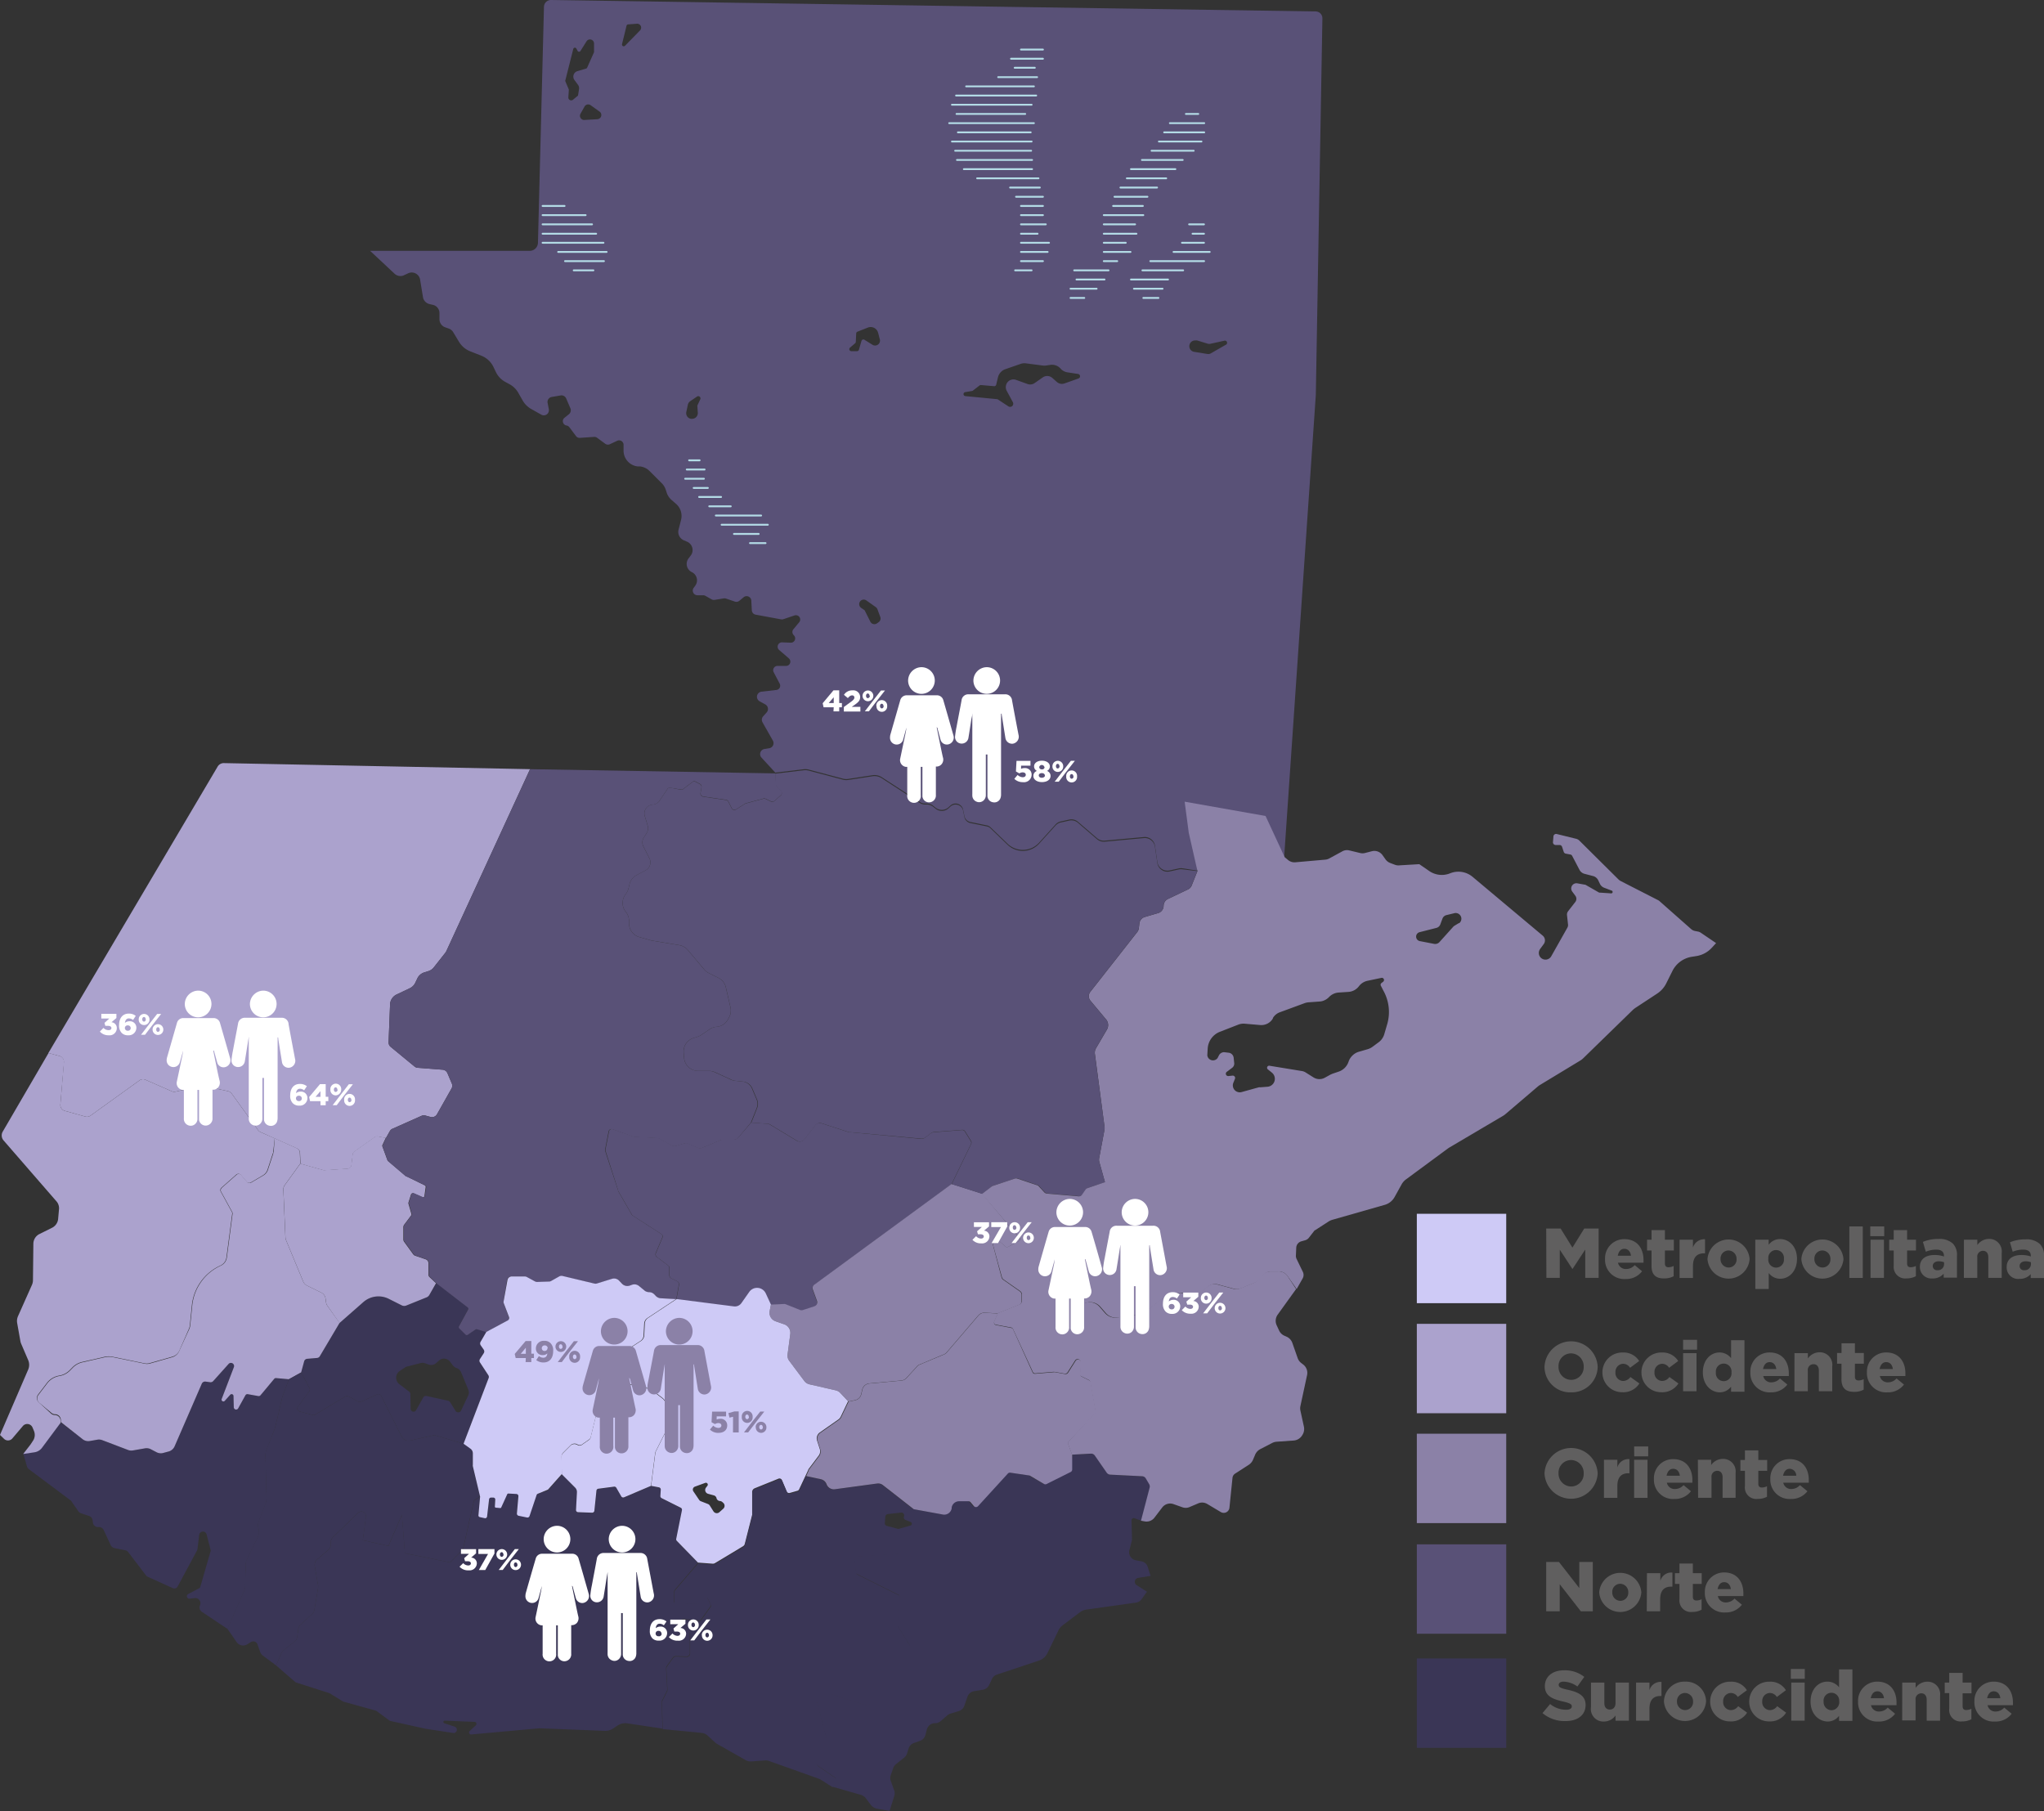 <svg xmlns="http://www.w3.org/2000/svg" viewBox="0 0 357.16 316.49"><rect x="0" y="0" width="357.16" height="316.49" fill="#333333" stroke="none"/><defs><style>.cls-1{fill:#595177;}.cls-2{fill:#aba2cd;}.cls-3{fill:#3a3656;}.cls-4{fill:#b3dbe6;}.cls-5{fill:#8b81a7;}.cls-6{fill:#cecaf6;}.cls-7{fill:#605f5f;}.cls-8{fill:#fff;}</style></defs><g id="Capa_2" data-name="Capa 2"><g id="Capa_1-2" data-name="Capa 1"><path class="cls-1" d="M229.9,2,96.29,0a1.22,1.22,0,0,0-1.24,1.2L94,42.42a1.44,1.44,0,0,1-1.43,1.41H64.67l4.28,4a1.48,1.48,0,0,0,1.65.26l.71-.33a1.48,1.48,0,0,1,2.1,1.11l.49,3A1.51,1.51,0,0,0,75,53.12l.64.15a1.47,1.47,0,0,1,1.15,1.45v1.06a1.49,1.49,0,0,0,1,1.41l.62.22a1.45,1.45,0,0,1,.79.65l1,1.66a4,4,0,0,0,2,1.68l1.92.76a3.94,3.94,0,0,1,2.07,1.89l.48,1a3.87,3.87,0,0,0,1.65,1.7l.7.38a3.89,3.89,0,0,1,1.53,1.48L91.34,70a4,4,0,0,0,1.47,1.46l1.78,1a.89.89,0,0,0,1.31-.94l-.22-1.16a.88.88,0,0,1,.75-1L98,69.09a.89.89,0,0,1,.93.53l.75,1.75a.88.88,0,0,1-.26,1l-.78.63a.72.72,0,0,0-.29.59.76.76,0,0,0,.65.76.77.77,0,0,1,.49.3l1.16,1.55a.77.77,0,0,0,.67.31l2.5-.17a.79.79,0,0,1,.51.15l1.44,1.06a.79.79,0,0,0,.77.08l1.33-.62a.78.78,0,0,1,1.09.67l0,1.19a2.78,2.78,0,0,0,2.46,2.63l.42,0a2.82,2.82,0,0,1,1.65.79l2.16,2.16a2.93,2.93,0,0,1,.67,1.09l.19.58a2.83,2.83,0,0,0,.8,1.21l.84.73a2.79,2.79,0,0,1,.86,2.76l-.44,1.73a1.6,1.6,0,0,0,.92,1.86l.56.24a1.59,1.59,0,0,1,.62,2.46l-.33.43a1.59,1.59,0,0,0,.55,2.43,1.59,1.59,0,0,1,.59,2.38l-.27.37a.81.81,0,0,0,.66,1.29h1a.8.8,0,0,1,.4.11l1.06.6a.81.81,0,0,0,.53.1l1.55-.25a.81.81,0,0,1,.38,0l1.63.55a.83.83,0,0,0,.77-.14l.76-.63a.82.82,0,0,1,1.33.58l.09,1.72a.81.81,0,0,0,.66.75l4.39.81a.94.94,0,0,0,.41,0l2-.67a.75.75,0,0,1,.82,1.19l-1,1.2a.75.75,0,0,0,0,1l.12.14a.75.75,0,0,1-.61,1.23l-1.49-.06a.76.76,0,0,0-.53,1.33l1.7,1.47a.75.75,0,0,1-.47,1.32l-1.53,0a.75.75,0,0,0-.65,1.1l1.05,2a.75.75,0,0,1-.58,1.1l-2.6.3a.9.9,0,0,0-.33,1.68l1,.55a.91.91,0,0,1,.24,1.39l-.63.7a.91.91,0,0,0-.12,1l1.83,3.23a.9.9,0,0,1-.63,1.33l-.85.14a.9.9,0,0,0-.51,1.5l2.41,2.62,5-.59a2.34,2.34,0,0,1,.87.07l5.92,1.57a2.39,2.39,0,0,0,1,.05l4.18-.64a2.33,2.33,0,0,1,1.63.34l6.65,4.32a1.75,1.75,0,0,0,.94.28h.15a1.77,1.77,0,0,1,1.23.38l.44.35a1.74,1.74,0,0,0,2.25-.06l.36-.33a1.34,1.34,0,0,1,2.2.73l.22,1.1a1.35,1.35,0,0,0,1,1.05l2.92.6a1.28,1.28,0,0,1,.65.34l3,2.89a3.84,3.84,0,0,0,5.5-.22l2.85-3.15a1.75,1.75,0,0,1,.93-.55l1.46-.32a1.75,1.75,0,0,1,1.55.39l3.33,2.87a1.84,1.84,0,0,0,1.33.42l6.85-.63a1.79,1.79,0,0,1,1.93,1.51l.42,2.85a1.78,1.78,0,0,0,2.15,1.47l1.65-.36a1.84,1.84,0,0,1,.66,0l2.44.38,1.65-2.84a2.1,2.1,0,0,1,2.09-1l3,.4a2.15,2.15,0,0,0,.8,0l2.64-.68a2.08,2.08,0,0,1,1.37.11l3.71,1.63L229.92,69l1.15-65.8A1.19,1.19,0,0,0,229.9,2Zm-129,10.43a1,1,0,0,0-.51,1.57l.61.83a1,1,0,0,1,.17.8L101,16.7l-.87.72a.5.5,0,0,1-.82-.42l.09-1.34-.64-1.52,1.41-5.58a.29.29,0,0,1,.54-.07l.22.41a.29.29,0,0,0,.5,0l1.06-1.68a.71.71,0,0,1,1.31.38V9a.5.5,0,0,1,0,.12l-1.21,2.71a.26.26,0,0,1-.17.15Zm3.5,8.4-2.29.13a.73.73,0,0,1-.68-1.08l.71-1.26a.73.73,0,0,1,1.06-.24l1.58,1.13A.73.73,0,0,1,104.43,20.82ZM111.8,5.35,109.21,8a.31.31,0,0,1-.52-.29l.79-3.22a.3.3,0,0,1,.28-.23l1.5-.11A.69.69,0,0,1,111.8,5.35Zm10.58,64.39-.53,1.13.08,1.22a1,1,0,0,1-1,1.09l-.21,0a1,1,0,0,1-.79-1.22l.26-1.23a1,1,0,0,1,.42-.63l1.22-.83A.39.39,0,0,1,122.38,69.74Zm27.38-8.38-1,0a.35.35,0,0,1-.24-.61l.9-.77a.37.37,0,0,0,.12-.25l.07-1.47a.33.33,0,0,1,.21-.3l1.82-.72a1.35,1.35,0,0,1,1.8.91l.28,1.08a.86.86,0,0,1-1.29,1l-1.38-.86a.35.35,0,0,0-.52.2l-.45,1.56A.35.35,0,0,1,149.76,61.36Zm3.74,47.38-.26.18a.79.79,0,0,1-1.16-.29l-1-2-.6-.41a.8.8,0,0,1-.19-1.13.8.8,0,0,1,.64-.32.79.79,0,0,1,.46.15l1.65,1.17a.8.8,0,0,1,.28.37l.5,1.35A.79.79,0,0,1,153.5,108.74Zm34.93-42.6L186,67a1.33,1.33,0,0,1-1.34-.27l-.78-.69a1.35,1.35,0,0,0-1.66-.1l-1.44,1a1.35,1.35,0,0,1-1.23.16l-2-.72a1.34,1.34,0,0,0-1.65.64,1.39,1.39,0,0,0-.15.63,1.32,1.32,0,0,0,.16.64l1.08,2a.55.55,0,0,1-.78.72l-1.81-1.19a.53.53,0,0,0-.25-.08l-5.5-.53a.35.35,0,0,1,0-.69l1.18-.2a.44.44,0,0,0,.16-.06l1.18-.91a.36.36,0,0,1,.24-.07l2.29.2a.35.35,0,0,0,.37-.26l.31-1.29a2,2,0,0,1,1.29-1.42l2.68-.93a2.06,2.06,0,0,1,.92-.09l2.93.38a1.76,1.76,0,0,0,.56,0l.76-.11a2,2,0,0,1,1.76.6l.08.09a2,2,0,0,0,1.16.61l1.9.29A.41.41,0,0,1,188.43,66.14Zm25.73-5.88-2.56,1.47a.9.9,0,0,1-.64.12l-2.22-.36a1,1,0,0,1,.16-2,1,1,0,0,1,.29,0l1.86.57a1,1,0,0,0,.5,0l2.37-.52A.33.33,0,0,1,214.16,60.26Z"/><path class="cls-2" d="M92.62,134.4l-53.56-1.06A1.25,1.25,0,0,0,38,134L8.45,184l1.93.52a1.05,1.05,0,0,1,.78,1.1L10.55,193a1.06,1.06,0,0,0,.76,1.1l3.59,1a1.06,1.06,0,0,0,.9-.15l8.59-6.18a1.05,1.05,0,0,1,1-.11L30,190.68a1,1,0,0,0,.67.07l4.54-1a.9.9,0,0,1,.46,0l4.19.92a1.1,1.1,0,0,1,.62.41l4.61,6.39a1.15,1.15,0,0,0,.42.34l6.41,2.87a.86.86,0,0,1,.51.75l.08,1.92,4.05,1.14a.58.58,0,0,0,.23,0l4-.27a.68.68,0,0,0,.63-.61l.22-1.9a.68.68,0,0,1,.29-.48l3.56-2.53a.7.7,0,0,1,.53-.12l1.42.27.69-1.22a.92.92,0,0,1,.45-.4l5.15-2.29a.94.94,0,0,1,.66,0l.85.23a1,1,0,0,0,1.11-.46l2.58-4.57a1,1,0,0,0,0-.86l-.75-1.77a1,1,0,0,0-.84-.6L73,186.58a1,1,0,0,1-.56-.22l-4.18-3.44a1,1,0,0,1-.36-.79l.26-6.64a2,2,0,0,1,1.13-1.71l2.33-1.11a2,2,0,0,0,.94-.94l.39-.82a2,2,0,0,1,1.2-1l.63-.2a1.94,1.94,0,0,0,1-.65l2-2.54a1.55,1.55,0,0,0,.25-.41Z"/><path class="cls-3" d="M10.59,248.54l-3.25,4.37a2,2,0,0,1-1.28.77l-2,.3.66,2.27a.92.92,0,0,0,.33.47l7.21,5.39a1,1,0,0,1,.21.2l1.23,1.77a.92.92,0,0,0,.46.34l1.41.47a.91.91,0,0,1,.61.76l.05.37a.91.91,0,0,0,1,.81h0a.91.91,0,0,1,.89.52L19.35,270a1,1,0,0,0,.65.51l1.88.37a.9.9,0,0,1,.54.35l3.11,4.07a.6.6,0,0,0,.25.2l4.41,2a.65.65,0,0,0,.85-.28l3.38-6.29a.63.63,0,0,0,.08-.23l.31-2.51a.66.66,0,0,1,1.29-.09l.7,2.72a.45.45,0,0,1,0,.23L35,277.27a.42.42,0,0,1-.21.26l-1.9,1a.43.43,0,0,0,.25.81l.88-.1a.9.9,0,0,1,.92,1.27h0a.91.91,0,0,0,.32,1.12l4.49,3,2.93-6.66a2,2,0,0,0,.17-.8l.09-3.82a2.18,2.18,0,0,1,.21-.87l1.9-3.87a2.08,2.08,0,0,0,.13-1.51v0a2.16,2.16,0,0,1,.06-1.33l1.18-3.06a2.62,2.62,0,0,0,.16-.92l-.19-7.46a2.35,2.35,0,0,1,.17-.95L48,249.67a2.19,2.19,0,0,0,.1-.34l1.21-5.12a1.71,1.71,0,0,1,.09-.3L50.49,241l-2.25-.2a.4.4,0,0,0-.34.14l-2.38,2.86a.41.41,0,0,1-.39.14l-1.83-.33a.4.4,0,0,0-.42.2l-1.27,2.29a.41.41,0,0,1-.76-.19l-.05-2a.33.33,0,0,0-.57-.2l-.95,1.06a.32.32,0,0,1-.54-.33l2.13-5.56a.55.55,0,0,0-.92-.56l-2.69,3a.61.61,0,0,1-.54.2l-.81-.11a.63.63,0,0,0-.65.37l-4.74,10.92a1.6,1.6,0,0,1-1,.91l-1,.27a1.59,1.59,0,0,1-1.17-.13l-1-.52a1.6,1.6,0,0,0-1-.16l-2.13.37a1.61,1.61,0,0,1-.84-.08l-4.52-1.72a1.59,1.59,0,0,0-.84-.08l-1.32.23a1.58,1.58,0,0,1-1.26-.31Z"/><path class="cls-3" d="M85.32,240.3l-1.46-2.23a.54.54,0,0,1,0-.61l.65-1a.56.56,0,0,0,0-.63l-.54-.78a.57.57,0,0,1,0-.6l1-1.72-1.55-.48a.33.33,0,0,0-.29,0l-1.34.92a.32.32,0,0,1-.43,0l-1.12-1.11a.33.33,0,0,1,0-.4l1.57-2.88a.28.28,0,0,0-.07-.36l-5.47-4.22L75,226.31a1,1,0,0,1-.43.37L71,228.12a1,1,0,0,1-.74,0l-2.35-1.18a4,4,0,0,0-4.42.58l-4.17,3.66L55.87,237a.61.61,0,0,1-.46.28l-1.74.15a.59.59,0,0,0-.52.43l-.53,1.95,1.44,2.69a.53.53,0,0,1,0,.57l-2,2.72a.54.54,0,0,0,.3.84l2.21.59a.56.56,0,0,0,.42,0L60.36,244a.55.55,0,0,1,.53,0l1.73.92a.58.58,0,0,0,.48,0l2.8-1.27a.53.53,0,0,1,.71.25L70.17,251a1.36,1.36,0,0,0,1.51.71l3.85-.86a1.31,1.31,0,0,1,.68,0L81,252.27l4.38-11.47A.53.53,0,0,0,85.32,240.3Zm-3.51,3.55-1.23,2.6a.56.56,0,0,1-1,.05l-.93-1.5a.57.57,0,0,0-.36-.24l-3.74-.83a.56.56,0,0,0-.6.27l-1.25,2.21a.5.5,0,0,1-.94-.24l-.06-2.61a.49.49,0,0,0-.2-.39l-1.71-1.3a1.42,1.42,0,0,1,.08-2.33l1.08-.71,2.49-.64a1.27,1.27,0,0,1,.77,0l.69.24a1.3,1.3,0,0,0,1.32-.26l.48-.43a1.32,1.32,0,0,1,1.94.19l.49.65a1.36,1.36,0,0,0,.64.46,1.44,1.44,0,0,1,.48.28,1.65,1.65,0,0,1,.32.46l1.24,3A1.31,1.31,0,0,1,81.81,243.85Z"/><path class="cls-3" d="M48.24,291l.94-2.15a1.32,1.32,0,0,1,.39-.51l1.89-1.5a1.29,1.29,0,0,0,.48-.85l.19-1.35a1.35,1.35,0,0,1,.41-.79l2-1.83a1.29,1.29,0,0,0,.4-.75l.64-3.81a1.62,1.62,0,0,0,0-.44L55,273.7a1.29,1.29,0,0,1,.44-1.22l1.91-1.64a1.27,1.27,0,0,0,.45-1.09v-.11a1.32,1.32,0,0,1,.39-1.05l4.4-4.25a.81.81,0,0,1,1.36.68l-.55,4.11,4.48,1,2.35-5.44.53,6.72,7.9,1.6,2.24-2.24,1.92-8.54,1.07-.74-.3,3.25a.31.31,0,0,0,.23.32l.87.19a.34.34,0,0,0,.41-.3l.35-3a.34.34,0,0,1,.37-.3l.4,0a.34.34,0,0,1,.31.36l-.07,1.2a.18.18,0,0,0,.16.2l.76.07a.19.19,0,0,0,.19-.1L88.62,261a.2.2,0,0,1,.18-.11l1.41.08a.37.37,0,0,1,.35.41l-.26,3a.39.39,0,0,0,.31.4l1.47.3a.38.38,0,0,0,.43-.26l1.23-3.66A.36.36,0,0,1,94,261l1.64-.55a.36.36,0,0,0,.16-.11l2.39-2.69,2.32,2.32a1.08,1.08,0,0,1,.32.83l-.17,3.07a.38.38,0,0,0,.38.4l2.44.09a.39.39,0,0,0,.4-.35l.36-3.5a.38.38,0,0,1,.33-.34l2.75-.36a.4.4,0,0,1,.39.19l.87,1.51a.39.39,0,0,0,.49.16l4.69-2,1.37.26a.41.41,0,0,1,.32.42l-.07,1.09a.4.4,0,0,0,.22.38l3.34,1.67a.41.41,0,0,1,.21.43l-1,5a.4.4,0,0,0,.1.36l3.7,3.8-4,4.66a.87.87,0,0,0-.2.56v1.52a.3.3,0,0,0,.3.3l3.85.09a.87.87,0,0,0,.7-.33l.5-.66a.31.31,0,0,1,.52,0l.55,1.11a.31.31,0,0,1,0,.31l-1.71,2.38a.31.31,0,0,1-.28.12l-2.68-.23a.62.62,0,0,0-.44,1.1l1.25,1a.62.62,0,0,1,.23.49v3.32a.62.62,0,0,1-.64.62l-1.8-.07a.63.63,0,0,0-.53.26l-1.06,1.47a.68.68,0,0,0-.12.4l.2,3.67a.7.7,0,0,1-.07.31l-.82,1.63a.72.72,0,0,0-.06.29l.1,4.65-6.11-.92a2.44,2.44,0,0,0-1.71.37l-.8.54a2.42,2.42,0,0,1-1.45.4L94.49,302h-.32l-11.84,1.07a.35.35,0,0,1-.26-.6l1.08-1a.35.35,0,0,0-.22-.6l-5.24-.21a.23.23,0,0,0-.08.44l1.85.61a.57.57,0,0,1-.27,1.1l-4.79-.73h0l-6.15-1.36a.55.55,0,0,1-.22-.1L65.83,299a.54.54,0,0,0-.2-.1l-5.57-1.55a.39.39,0,0,1-.15-.06l-2.32-1.42-.13-.05L51.77,294a.56.56,0,0,1-.2-.11Z"/><path class="cls-1" d="M131.24,196.16l2.86.2a1,1,0,0,1,.43.14l4.71,2.84a1,1,0,0,0,1.28-.24l1.93-2.5a1,1,0,0,1,1.07-.33l4.79,1.56a.8.8,0,0,0,.21,0L160.94,199a1,1,0,0,0,.69-.21l1-.75a1,1,0,0,1,.53-.2l4.92-.38a.54.54,0,0,1,.51.26l1.05,1.69a.57.57,0,0,1,0,.54l-3.39,7-24,17.6a.72.72,0,0,0-.25.83l.73,2a.73.73,0,0,1-.46.94l-2,.65a.78.78,0,0,1-.5,0l-2.49-1a.76.76,0,0,0-.3-.05l-2.3.1-.9-1.95a1.68,1.68,0,0,0-2.9-.25l-1.37,1.95a1.38,1.38,0,0,1-1.31.57l-10-1.28.45-2.54a.6.6,0,0,0-.32-.65l-1-.48a.6.6,0,0,1-.33-.54v-1.25a.58.58,0,0,0-.25-.48l-1.94-1.46a.59.59,0,0,1-.19-.71l1.14-2.7a.49.49,0,0,0-.19-.62l-5-3.22a.55.55,0,0,1-.16-.18L108,208.05a.3.3,0,0,1,0-.1l-2.19-6.87a.49.49,0,0,1,0-.24l.61-3.15a.51.51,0,0,1,.66-.38l3.58,1.26a.93.93,0,0,0,.29.05l3.87.2a.94.94,0,0,1,.46.13l2.07,1.16a1.06,1.06,0,0,0,.8.09l1.35-.41a1.08,1.08,0,0,1,.71,0l1.71.74a1,1,0,0,0,.81,0l3.24-1.35a1.06,1.06,0,0,1,.4-.08h1.87a1,1,0,0,0,.79-.36Z"/><path class="cls-3" d="M187.35,254.19l3.3-.18a.79.79,0,0,1,.69.33l2.08,3a.83.83,0,0,0,.61.34l5.58.28a.77.77,0,0,1,.65.4l.59,1a.78.78,0,0,1,.07.6l-1.51,5.76-1.17-.43a.38.38,0,0,0-.52.38l.08,3.31a.22.22,0,0,1,0,.11l-.45,1.77a1.43,1.43,0,0,0,1.11,1.77l1,.19a1.43,1.43,0,0,1,1.1,1l.49,1.54-2.17.35a.69.69,0,0,0-.26,1.27l1.79,1.15-.92,1.29a1.44,1.44,0,0,1-1,.61l-8.62,1.21a2.46,2.46,0,0,0-1.21.51L185.68,284a2.42,2.42,0,0,0-.72.87l-1.94,4a2.55,2.55,0,0,1-1.48,1.29l-7.34,2.45a1.46,1.46,0,0,0-.88.79l-.47,1a1.48,1.48,0,0,1-1.1.85l-1.56.26a1.47,1.47,0,0,0-1.15,1l-.54,1.55a1.43,1.43,0,0,1-1,.93l-1.42.44a1.48,1.48,0,0,0-.55.3l-1.15,1a1.48,1.48,0,0,1-1,.37h0a1.47,1.47,0,0,0-1.43,1.11l-.26,1a1.49,1.49,0,0,1-1,1l-1,.35a1.48,1.48,0,0,0-.92.95l-.28.89a1.47,1.47,0,0,1-.49.71l-1.45,1.16a1.49,1.49,0,0,0-.47.67l-.43,1.24a1.46,1.46,0,0,0,0,1l.61,1.7a1.51,1.51,0,0,1,0,.94l-.82,2.62-2.2-.4a1.83,1.83,0,0,1-1.09-.68l-.83-1.11a1.79,1.79,0,0,0-.93-.64l-5-1.43.59-1.36a.19.19,0,0,0-.07-.22l-3-2.06a.68.68,0,0,1-.25-.82l1.62-3.87a.64.64,0,0,0,0-.43l-1.62-6.3a.53.53,0,0,1,.38-.65l1.9-.47a.48.48,0,0,1,.29,0l6.07,1.92a.51.51,0,0,0,.66-.35l1.4-4.53a1.35,1.35,0,0,1,.61-.76l2.2-1.22a1.18,1.18,0,0,0,.38-.32l2.32-2.88a.42.42,0,0,0,0-.49l-2-3.25a.4.4,0,0,1-.06-.26l.39-4.8a.42.42,0,0,0-.23-.41l-7.22-3.61a.44.44,0,0,1-.23-.33l-.22-2a.71.71,0,0,1,.66-.78l6.83-.46a.71.71,0,0,0,.52-.29l2.42-3.25a.72.72,0,0,0,.13-.49l-.39-3.78,5.08.93a1.32,1.32,0,0,0,1.54-1.08l0-.14a1.32,1.32,0,0,1,1.3-1.1h1.64a.51.51,0,0,1,.38.18l.56.67a.49.49,0,0,0,.74,0l5.2-5.69a.48.48,0,0,1,.44-.15l3.27.48a.64.64,0,0,1,.18.06l2.46,1.42a.49.49,0,0,0,.47,0l4.18-2.09a.48.48,0,0,0,.27-.44Z"/><path class="cls-4" d="M98.65,36.15H94.81a.16.16,0,0,1-.16-.16.17.17,0,0,1,.16-.17h3.84a.17.17,0,0,1,.16.17A.16.16,0,0,1,98.65,36.15Z"/><path class="cls-4" d="M102.33,37.75H94.81a.16.16,0,1,1,0-.32h7.52a.16.16,0,1,1,0,.32Z"/><path class="cls-4" d="M103.45,39.36H94.81a.16.16,0,1,1,0-.32h8.64a.16.16,0,1,1,0,.32Z"/><path class="cls-4" d="M104.17,41H94.81a.16.16,0,1,1,0-.32h9.36a.16.16,0,1,1,0,.32Z"/><path class="cls-4" d="M105.45,42.58H94.81a.16.16,0,0,1-.16-.16.16.16,0,0,1,.16-.16h10.64a.16.16,0,0,1,.16.16A.16.16,0,0,1,105.45,42.58Z"/><path class="cls-4" d="M106,44.18H97.53a.16.16,0,1,1,0-.32H106a.16.16,0,1,1,0,.32Z"/><path class="cls-4" d="M105.53,45.79h-6.8a.16.16,0,0,1,0-.32h6.8a.16.16,0,1,1,0,.32Z"/><path class="cls-4" d="M103.69,47.4h-3.44a.16.16,0,1,1,0-.32h3.44a.16.16,0,1,1,0,.32Z"/><path class="cls-4" d="M122.25,80.6h-1.84a.17.17,0,0,1-.16-.17.16.16,0,0,1,.16-.16h1.84a.16.16,0,0,1,.16.16A.17.17,0,0,1,122.25,80.6Z"/><path class="cls-4" d="M123.13,82.2H120a.16.16,0,0,1,0-.32h3.12a.16.16,0,1,1,0,.32Z"/><path class="cls-4" d="M123,83.81h-3.28a.16.16,0,1,1,0-.32H123a.16.16,0,0,1,0,.32Z"/><path class="cls-4" d="M123.69,85.42h-2.48a.16.16,0,1,1,0-.32h2.48a.16.16,0,0,1,0,.32Z"/><path class="cls-4" d="M126,87h-3.84a.16.16,0,0,1-.16-.16.17.17,0,0,1,.16-.17H126a.17.17,0,0,1,.16.17A.16.16,0,0,1,126,87Z"/><path class="cls-4" d="M127.69,88.63h-3.76a.16.16,0,0,1,0-.32h3.76a.16.16,0,0,1,0,.32Z"/><path class="cls-4" d="M133,90.24h-7.92a.16.16,0,0,1,0-.32H133a.16.16,0,1,1,0,.32Z"/><path class="cls-4" d="M134.17,91.85h-8.08a.16.16,0,0,1,0-.32h8.08a.16.16,0,1,1,0,.32Z"/><path class="cls-4" d="M132.57,93.46h-4.32a.16.16,0,0,1-.16-.16.17.17,0,0,1,.16-.17h4.32a.17.17,0,0,1,.16.17A.16.16,0,0,1,132.57,93.46Z"/><path class="cls-4" d="M133.77,95.06h-2.72a.16.16,0,0,1,0-.32h2.72a.16.16,0,0,1,0,.32Z"/><path class="cls-4" d="M182.24,36.15H178.4a.16.16,0,0,1-.16-.16.17.17,0,0,1,.16-.17h3.84a.17.17,0,0,1,.16.17A.16.16,0,0,1,182.24,36.15Z"/><path class="cls-4" d="M182.24,34.54h-4.7a.16.16,0,0,1,0-.32h4.7a.16.16,0,1,1,0,.32Z"/><path class="cls-4" d="M181.7,32.93h-5.2a.16.16,0,0,1,0-.32h5.2a.16.16,0,0,1,0,.32Z"/><path class="cls-4" d="M181.46,31.32H170.74a.16.16,0,0,1,0-.32h10.72a.16.16,0,1,1,0,.32Z"/><path class="cls-4" d="M180.34,29.72H168.42a.16.16,0,0,1-.16-.16.17.17,0,0,1,.16-.17h11.92a.17.17,0,0,1,.16.17A.16.16,0,0,1,180.34,29.72Z"/><path class="cls-4" d="M180.34,28.11H167.22a.16.16,0,0,1,0-.32h13.12a.16.16,0,1,1,0,.32Z"/><path class="cls-4" d="M180.18,26.5H166.9a.16.16,0,0,1,0-.32h13.28a.16.16,0,1,1,0,.32Z"/><path class="cls-4" d="M180.26,24.89H166.34a.16.16,0,0,1,0-.32h13.92a.16.16,0,1,1,0,.32Z"/><path class="cls-4" d="M180.1,23.29H167.38a.16.16,0,0,1-.16-.16.17.17,0,0,1,.16-.17H180.1a.17.17,0,0,1,.16.17A.16.16,0,0,1,180.1,23.29Z"/><path class="cls-4" d="M180.66,21.68h-14.8a.16.16,0,0,1,0-.32h14.8a.16.16,0,1,1,0,.32Z"/><path class="cls-4" d="M179.14,20.07h-12a.16.16,0,0,1,0-.32h12a.16.16,0,1,1,0,.32Z"/><path class="cls-4" d="M180.26,18.46H166.34a.16.16,0,0,1,0-.32h13.92a.16.16,0,1,1,0,.32Z"/><path class="cls-4" d="M181.06,16.86h-14a.17.17,0,0,1-.16-.17.16.16,0,0,1,.16-.16h14a.16.16,0,0,1,.16.16A.17.17,0,0,1,181.06,16.86Z"/><path class="cls-4" d="M180.66,15.25H168.82a.16.16,0,0,1,0-.32h11.84a.16.16,0,1,1,0,.32Z"/><path class="cls-4" d="M181.22,13.64h-6.8a.16.16,0,0,1,0-.32h6.8a.16.16,0,1,1,0,.32Z"/><path class="cls-4" d="M180.82,12H177.3a.16.16,0,0,1,0-.32h3.52a.16.16,0,0,1,0,.32Z"/><path class="cls-4" d="M182.24,10.43h-5.58a.17.17,0,0,1-.16-.17.16.16,0,0,1,.16-.16h5.58a.16.16,0,0,1,.16.16A.17.17,0,0,1,182.24,10.43Z"/><path class="cls-4" d="M182.24,8.82H178.4a.16.16,0,0,1,0-.32h3.84a.16.16,0,1,1,0,.32Z"/><path class="cls-4" d="M182.24,37.75H178.4a.16.16,0,0,1,0-.32h3.84a.16.16,0,1,1,0,.32Z"/><path class="cls-4" d="M182.74,39.36H178.4a.16.16,0,0,1,0-.32h4.34a.16.16,0,1,1,0,.32Z"/><path class="cls-4" d="M181.3,41h-2.9a.16.16,0,0,1,0-.32h2.9a.16.16,0,1,1,0,.32Z"/><path class="cls-4" d="M183.3,42.58h-4.9a.16.16,0,0,1-.16-.16.16.16,0,0,1,.16-.16h4.9a.16.16,0,0,1,.16.16A.16.16,0,0,1,183.3,42.58Z"/><path class="cls-4" d="M183.06,44.18H178.4a.16.16,0,0,1,0-.32h4.66a.16.16,0,1,1,0,.32Z"/><path class="cls-4" d="M182.24,45.79H178.4a.16.16,0,0,1,0-.32h3.84a.16.16,0,1,1,0,.32Z"/><path class="cls-4" d="M180.26,47.4h-2.88a.16.16,0,0,1,0-.32h2.88a.16.16,0,1,1,0,.32Z"/><path class="cls-4" d="M199.7,36.15h-5.2a.16.16,0,0,1-.16-.16.17.17,0,0,1,.16-.17h5.2a.17.17,0,0,1,.16.17A.16.16,0,0,1,199.7,36.15Z"/><path class="cls-4" d="M200.5,34.54h-5.76a.16.16,0,0,1,0-.32h5.76a.16.16,0,1,1,0,.32Z"/><path class="cls-4" d="M202.18,32.93h-6.4a.16.16,0,0,1,0-.32h6.4a.16.16,0,1,1,0,.32Z"/><path class="cls-4" d="M203.78,31.32H196.9a.16.16,0,0,1,0-.32h6.88a.16.16,0,1,1,0,.32Z"/><path class="cls-4" d="M205.38,29.72h-7.76a.16.16,0,0,1-.16-.16.17.17,0,0,1,.16-.17h7.76a.17.17,0,0,1,.16.17A.16.16,0,0,1,205.38,29.72Z"/><path class="cls-4" d="M206.66,28.11h-7.12a.16.16,0,0,1,0-.32h7.12a.16.16,0,1,1,0,.32Z"/><path class="cls-4" d="M208.58,26.5h-7.36a.16.16,0,0,1,0-.32h7.36a.16.16,0,1,1,0,.32Z"/><path class="cls-4" d="M209.94,24.89H202.5a.16.16,0,0,1,0-.32h7.44a.16.16,0,1,1,0,.32Z"/><path class="cls-4" d="M210.42,23.29h-7a.16.16,0,0,1-.16-.16.17.17,0,0,1,.16-.17h7a.17.17,0,0,1,.16.17A.16.16,0,0,1,210.42,23.29Z"/><path class="cls-4" d="M210.42,21.68h-6a.16.16,0,0,1,0-.32h6a.16.16,0,1,1,0,.32Z"/><path class="cls-4" d="M209.38,20.07h-2.16a.16.16,0,0,1,0-.32h2.16a.16.16,0,1,1,0,.32Z"/><path class="cls-4" d="M199.78,37.75h-6.91a.16.16,0,0,1,0-.32h6.91a.16.16,0,1,1,0,.32Z"/><path class="cls-4" d="M198.34,39.36h-5.47a.16.16,0,0,1,0-.32h5.47a.16.16,0,1,1,0,.32Z"/><path class="cls-4" d="M198.58,41h-5.71a.16.16,0,0,1,0-.32h5.71a.16.16,0,1,1,0,.32Z"/><path class="cls-4" d="M196.71,42.58h-3.84a.16.16,0,0,1-.16-.16.16.16,0,0,1,.16-.16h3.84a.16.16,0,0,1,.16.16A.16.16,0,0,1,196.71,42.58Z"/><path class="cls-4" d="M197.54,44.18h-4.67a.16.16,0,0,1,0-.32h4.67a.16.16,0,1,1,0,.32Z"/><path class="cls-4" d="M195.22,45.79h-2.35a.16.16,0,0,1,0-.32h2.35a.16.16,0,1,1,0,.32Z"/><path class="cls-4" d="M193.7,47.4h-6a.16.16,0,0,1,0-.32h6a.16.16,0,0,1,0,.32Z"/><path class="cls-4" d="M193,49H188.1a.16.16,0,0,1-.16-.16.16.16,0,0,1,.16-.16H193a.16.16,0,0,1,.16.16A.16.16,0,0,1,193,49Z"/><path class="cls-4" d="M191.62,50.61h-4.56a.16.16,0,0,1,0-.32h4.56a.16.16,0,1,1,0,.32Z"/><path class="cls-4" d="M189.46,52.22h-2.4a.16.16,0,0,1,0-.32h2.4a.16.16,0,1,1,0,.32Z"/><path class="cls-4" d="M210.38,39.36h-2.6a.16.16,0,0,1,0-.32h2.6a.16.16,0,1,1,0,.32Z"/><path class="cls-4" d="M210.38,41h-2a.16.16,0,0,1,0-.32h2a.16.16,0,1,1,0,.32Z"/><path class="cls-4" d="M210.38,42.58h-3.84a.17.17,0,0,1-.17-.16.17.17,0,0,1,.17-.16h3.84a.16.16,0,0,1,.16.16A.17.17,0,0,1,210.38,42.58Z"/><path class="cls-4" d="M211.38,44.18h-6.32a.16.16,0,0,1,0-.32h6.32a.16.16,0,1,1,0,.32Z"/><path class="cls-4" d="M210.38,45.79H201a.16.16,0,0,1,0-.32h9.4a.16.16,0,1,1,0,.32Z"/><path class="cls-4" d="M206.74,47.4h-7.12a.16.16,0,0,1,0-.32h7.12a.16.16,0,1,1,0,.32Z"/><path class="cls-4" d="M204.1,49h-6.48a.16.16,0,0,1-.16-.16.16.16,0,0,1,.16-.16h6.48a.16.16,0,0,1,.16.16A.16.16,0,0,1,204.1,49Z"/><path class="cls-4" d="M203.14,50.61h-5a.16.16,0,0,1,0-.32h5a.16.16,0,0,1,0,.32Z"/><path class="cls-4" d="M202.42,52.22h-2.64a.16.16,0,0,1,0-.32h2.64a.16.16,0,0,1,0,.32Z"/><path class="cls-5" d="M297.22,163a1.36,1.36,0,0,0-.51-.22l-.55-.11a1.42,1.42,0,0,1-.65-.32L290,157.48a1.15,1.15,0,0,0-.29-.2l-6.53-3.34a1.72,1.72,0,0,1-.35-.25L276,146.91a1.27,1.27,0,0,0-.65-.36l-3.33-.82a.47.47,0,0,0-.58.42l-.08,1a.47.47,0,0,0,.45.5l.72,0a.47.47,0,0,1,.42.32l.29.88a.46.46,0,0,0,.36.31l.79.15a.43.43,0,0,1,.32.23L276,152a1.37,1.37,0,0,0,.85.68l1.53.4a1.4,1.4,0,0,1,.89.74l.29.61a1.34,1.34,0,0,0,.75.69l1.28.49a.25.25,0,0,1-.11.49l-1.94-.13a.2.2,0,0,1-.11,0L277,154.58a.32.32,0,0,0-.09,0l-1.29-.23a.91.91,0,0,0-.89,1.44l.53.72a.9.9,0,0,1,0,1.1L274,159.23a.94.94,0,0,0-.19.65l.18,1.67a.91.91,0,0,1-.11.54l-2.82,5a1.16,1.16,0,0,1-2.17-.61.92.92,0,0,1,.06-.33,1.11,1.11,0,0,1,.15-.31l.66-.9a1.08,1.08,0,0,0-.19-1.45l-12.25-10.27a3.86,3.86,0,0,0-3.94-.62,3.87,3.87,0,0,1-3.75-.48L248,151l-3.54.21a1.65,1.65,0,0,1-.73-.11l-.82-.31a1.81,1.81,0,0,1-.81-.63l-.52-.73a1.75,1.75,0,0,0-1.87-.69l-1.2.31a1.75,1.75,0,0,1-.85,0l-1.87-.45a1.68,1.68,0,0,0-1.26.17L232.27,150a1.73,1.73,0,0,1-.69.21l-5.23.46a1.73,1.73,0,0,1-1.28-.4l-.59-.49-3.34-7.2L207,140.08l.72,5.44,1.52,6.69-1,2.5a1.28,1.28,0,0,1-.66.71l-3.49,1.66a1.33,1.33,0,0,0-.76,1.2h0a1.34,1.34,0,0,1-1,1.28l-2.29.67a1.32,1.32,0,0,0-.94,1.12l-.1.84a1.33,1.33,0,0,1-.27.66l-8.2,10.45a1.22,1.22,0,0,0,0,1.54l2.74,3.28a1.54,1.54,0,0,1,.15,1.79l-1.89,3.23a1.54,1.54,0,0,0-.21,1L193,196.88a1.55,1.55,0,0,1,0,.48l-.92,4.93a1.51,1.51,0,0,0,0,.7l1.67,6,16.24-1.6,8.24,8,9.28-.16,2.24-.24,2.37-1.53a2.6,2.6,0,0,1,.76-.34l9.11-2.6a2.85,2.85,0,0,0,1.69-1.35l1.22-2.2a2.72,2.72,0,0,1,.79-.9l7.31-5.39.24-.16,9.42-5.56a2.41,2.41,0,0,0,.4-.29l5.64-4.81a3.18,3.18,0,0,1,.37-.27l7.05-4.27a2.76,2.76,0,0,0,.51-.39l8.57-8.35a4.07,4.07,0,0,1,.69-.55l3.68-2.42a4.56,4.56,0,0,0,1.62-1.86l1-2a4.58,4.58,0,0,1,3.39-2.56l.88-.14a4.62,4.62,0,0,0,2.63-1.42l.77-.84ZM242.44,178.8l-.57,1.95a2.69,2.69,0,0,1-1,1.39l-1,.74a2.74,2.74,0,0,1-.92.46l-1.48.43a2.62,2.62,0,0,0-1.13.65,2.66,2.66,0,0,0-.7,1.1,2.74,2.74,0,0,1-1.7,1.72l-1.12.38-.32.14-1,.55a1.94,1.94,0,0,1-2-.06l-1.32-.83a1.75,1.75,0,0,0-.74-.28l-5.63-.92a.36.36,0,0,0-.28.63l.71.57a1.39,1.39,0,0,1-.75,2.47l-1.28.1a1.11,1.11,0,0,0-.25,0l-3,.83a1.21,1.21,0,0,1-1.45-1.62l.28-.69a.41.41,0,0,0-.43-.56l-.69.07a.41.41,0,0,1-.3-.74l.92-.69a.92.92,0,0,0,.37-.86l-.1-.94a1,1,0,0,0-.84-.84l-.75-.09a1,1,0,0,0-.95.5l-.28.54a1,1,0,0,1-1.78-.5l.07-1.2a3.35,3.35,0,0,1,2.13-2.91l3.26-1.27a2.6,2.6,0,0,1,1-.15l2.8.24a2.34,2.34,0,0,0,2.2-1.15l0-.08a2.33,2.33,0,0,1,1.21-1l4.32-1.59a2.65,2.65,0,0,1,.69-.15l1.94-.14a2.31,2.31,0,0,0,.9-.24,2.55,2.55,0,0,0,.76-.55,2.55,2.55,0,0,1,1.68-.78l1.69-.11a2.51,2.51,0,0,0,1.85-1l0,0a2.53,2.53,0,0,1,1.48-.94l2.43-.51a.38.38,0,0,1,.32.67l-.31.24a.37.37,0,0,0-.09.47l.43.84A7.65,7.65,0,0,1,242.44,178.8Zm12.48-17.51-.77.47a1,1,0,0,0-.22.18l-2.42,2.69a1,1,0,0,1-.9.3l-2.54-.49a.8.8,0,0,1,0-1.56l2.94-.75a1,1,0,0,0,.67-.62l.37-1a1,1,0,0,1,.69-.61l1.49-.36a.9.9,0,0,1,.23,0,1,1,0,0,1,.5,1.79Z"/><path class="cls-5" d="M178.09,228l-3.75,1.49-2.27-.12a1.41,1.41,0,0,0-1.14.49l-5.5,6.42a1.3,1.3,0,0,1-.52.38l-4.21,1.76a1.14,1.14,0,0,0-.49.35l-1.83,2a1.37,1.37,0,0,1-.91.45l-5.57.51a1.39,1.39,0,0,0-1.24,1.07l-.2.86a1.4,1.4,0,0,1-1.09,1l-1.12.23-1.43-1.5a1.55,1.55,0,0,0-.78-.45l-4.59-1.05a1.56,1.56,0,0,1-.9-.58l-2.63-3.51a1.53,1.53,0,0,1-.3-1.15l.47-3.54a1.59,1.59,0,0,0-1-1.69l-1.6-.56a1.58,1.58,0,0,1-1-1.79l.22-1.12,2.3-.1a.76.76,0,0,1,.3.05l2.49,1a.78.78,0,0,0,.5,0l2-.65a.73.73,0,0,0,.46-.94l-.73-2a.72.72,0,0,1,.25-.83l24-17.6,5.33,1.7,6.52,7.74a.37.37,0,0,1-.12.58l-1.9,1a.4.4,0,0,1-.42-.06l-1-.89a.71.71,0,0,0-1.15.72L175,223.2a.79.79,0,0,0,.31.43l2.86,2a.78.78,0,0,1,.34.6l0,1A.78.78,0,0,1,178.09,228Z"/><path class="cls-6" d="M116.38,250l-1.76,3.51a1.47,1.47,0,0,0-.16.54l-.71,5.58-4.7,2a.39.39,0,0,1-.49-.16l-.87-1.51a.4.4,0,0,0-.39-.19l-2.75.36a.38.38,0,0,0-.33.34l-.36,3.5a.39.39,0,0,1-.4.35l-2.44-.09a.37.37,0,0,1-.37-.4l.16-3.07a1.08,1.08,0,0,0-.32-.83l-2.32-2.32-.07-3a1,1,0,0,1,.28-.71l1.29-1.29a1,1,0,0,1,1.13-.18l.15.08a.68.68,0,0,0,.66,0l1.32-.92a.67.67,0,0,0,.26-.38l1-4.07a.67.67,0,0,1,.07-.18l2.17-3.62a.66.66,0,0,0,0-.61l-.8-1.71a.64.64,0,0,1,.09-.69l1.25-1.44,2.61,2.67a1.64,1.64,0,0,0,.84.47l2.83.62a1.65,1.65,0,0,1,.66.3l1.8,1.38a1.65,1.65,0,0,1,.66,1.25l.18,3.67A1.82,1.82,0,0,1,116.38,250Z"/><path class="cls-2" d="M48,198.9l-.25,2.27c0,.13,0,.25-.08.37l-.93,2.84a1.84,1.84,0,0,1-.82,1l-2.1,1.24a.57.57,0,0,1-.73-.13l-1-1.18a.57.57,0,0,0-.82-.06l-2.57,2.27a.58.58,0,0,0-.13.7l1.93,3.52a.54.54,0,0,1,.07.35l-1,7.6a1.86,1.86,0,0,1-.34.86,1.93,1.93,0,0,1-.71.58,8.59,8.59,0,0,0-5,7l-.35,3.46a2.19,2.19,0,0,1-.17.62L31.34,236a1.93,1.93,0,0,1-1.24,1.06l-4,1.14a2,2,0,0,1-.94,0l-5.45-1.12a3.45,3.45,0,0,0-1.43,0l-3.94.9a3.37,3.37,0,0,0-1.64.9l-.54.55a3.43,3.43,0,0,1-.85.62,3.28,3.28,0,0,1-1,.32,3.39,3.39,0,0,0-2.14,1.31l-1.52,2a1,1,0,0,0,.13,1.35L8.92,247a.89.89,0,0,0,.31.19,1,1,0,0,0,.35.07,1,1,0,0,1,1,1v.36l-3.25,4.37a2,2,0,0,1-1.28.77l-2,.3,1.24-1.6.08-.11.36-.55A1.82,1.82,0,0,0,5.92,250l-.23-.55A1,1,0,0,0,4,249.17l-1.83,2.16a1,1,0,0,1-1.49.06L0,250.73,4.93,239.3a2.1,2.1,0,0,0,0-1.63l-1.24-2.89a2.13,2.13,0,0,1-.13-.45L3,231.19A2.09,2.09,0,0,1,3.14,230l2.45-5.5a2.11,2.11,0,0,0,.17-.82l.07-6.33a1.91,1.91,0,0,1,1-1.69l2.33-1.16a1.93,1.93,0,0,0,1-1.53l.14-1.57A1.87,1.87,0,0,0,9.94,210L.63,199.28a1.33,1.33,0,0,1-.15-1.55l8-13.73,1.93.52a1.05,1.05,0,0,1,.78,1.1L10.55,193a1.06,1.06,0,0,0,.76,1.1l3.59,1a1.06,1.06,0,0,0,.9-.15l8.59-6.18a1.05,1.05,0,0,1,1-.11L30,190.68a1,1,0,0,0,.67.07l4.54-1a.9.9,0,0,1,.46,0l4.19.92a1.1,1.1,0,0,1,.62.41l4.61,6.39a1.15,1.15,0,0,0,.42.34Z"/><path class="cls-2" d="M59.34,231.15,55.87,237a.61.61,0,0,1-.46.28l-1.74.15a.59.59,0,0,0-.52.43l-.53,1.95L50.48,241l-2.24-.2a.38.38,0,0,0-.34.15l-2.38,2.85a.41.41,0,0,1-.39.14l-1.83-.33a.4.4,0,0,0-.42.2l-1.27,2.29a.41.41,0,0,1-.76-.19l-.05-2a.33.33,0,0,0-.57-.2l-.95,1.06a.32.32,0,0,1-.54-.33l2.13-5.56a.55.55,0,0,0-.92-.56l-2.69,3a.61.61,0,0,1-.54.2l-.81-.11a.63.63,0,0,0-.65.37l-4.74,10.92a1.6,1.6,0,0,1-1,.91l-1,.27a1.59,1.59,0,0,1-1.17-.13l-1-.52a1.6,1.6,0,0,0-1-.16l-2.13.37a1.61,1.61,0,0,1-.84-.08l-4.52-1.72a1.59,1.59,0,0,0-.84-.08l-1.32.23a1.58,1.58,0,0,1-1.26-.31l-3.81-3v-.36a1,1,0,0,0-1-1,1,1,0,0,1-.35-.07.89.89,0,0,1-.31-.19L6.84,245.1a1,1,0,0,1-.13-1.35l1.52-2a3.39,3.39,0,0,1,2.14-1.31,3.28,3.28,0,0,0,1-.32,3.43,3.43,0,0,0,.85-.62l.54-.55a3.37,3.37,0,0,1,1.64-.9l3.94-.9a3.45,3.45,0,0,1,1.43,0l5.45,1.12a2,2,0,0,0,.94,0l4-1.14A1.93,1.93,0,0,0,31.34,236l1.73-3.77a2.19,2.19,0,0,0,.17-.62l.35-3.46a8.59,8.59,0,0,1,5-7,1.93,1.93,0,0,0,.71-.58,1.86,1.86,0,0,0,.34-.86l1-7.6a.54.54,0,0,0-.07-.35l-1.93-3.52a.58.58,0,0,1,.13-.7l2.57-2.27a.57.57,0,0,1,.82.06l1,1.18a.57.57,0,0,0,.73.13L46,205.4a1.84,1.84,0,0,0,.82-1l.93-2.84c0-.12.06-.24.08-.37L48,198.9l3.88,1.74a.86.86,0,0,1,.51.75l.08,1.92-2.71,3.75a1.32,1.32,0,0,0-.25.86l.36,8.32a1.41,1.41,0,0,0,.11.46l3,7.23a1.37,1.37,0,0,0,.66.7l2.48,1.22a1.32,1.32,0,0,1,.75,1l.1.71a1.35,1.35,0,0,0,.24.61Z"/><path class="cls-2" d="M76.19,224.22,75,226.31a1,1,0,0,1-.43.37L71,228.12a1,1,0,0,1-.74,0l-2.35-1.18a4,4,0,0,0-4.42.58l-4.17,3.66-2.1-3a1.35,1.35,0,0,1-.24-.61l-.1-.71a1.32,1.32,0,0,0-.75-1l-2.48-1.22a1.37,1.37,0,0,1-.66-.7l-3-7.23a1.41,1.41,0,0,1-.11-.46l-.36-8.32a1.32,1.32,0,0,1,.25-.86l2.71-3.75,4.05,1.14a.58.58,0,0,0,.23,0l4-.27a.68.68,0,0,0,.63-.61l.22-1.9a.68.68,0,0,1,.29-.48l3.56-2.53a.7.7,0,0,1,.53-.12l1.42.27-.6,1.29a.25.25,0,0,0,0,.19l.9,2.46a.25.25,0,0,0,.08.1l3.12,2.66.06,0,3.27,1.61a.27.27,0,0,1,.14.27L74.16,209a.24.24,0,0,1-.35.19l-1.53-.67a.35.35,0,0,0-.47.21l-.44,1.4a.34.34,0,0,0,0,.2l.51,1.77a.33.33,0,0,1-.06.3l-1.2,1.6a.74.74,0,0,0-.14.4l0,2.16a.7.7,0,0,0,.13.42l1.6,2.2a.69.69,0,0,0,.34.24l1.84.63a.7.7,0,0,1,.47.64l0,2a.63.63,0,0,0,.21.48Z"/><path class="cls-3" d="M83.87,261.45l-1.06.74-1.92,8.54L78.65,273l-7.9-1.6-.53-6.72-2.35,5.44-4.48-1,.55-4.11a.81.81,0,0,0-1.36-.68l-4.4,4.25a1.32,1.32,0,0,0-.39,1.05v.11a1.27,1.27,0,0,1-.45,1.09l-1.91,1.64A1.29,1.29,0,0,0,55,273.7l.58,3.32a1.62,1.62,0,0,1,0,.44l-.64,3.81a1.35,1.35,0,0,1-.4.75l-2,1.83a1.35,1.35,0,0,0-.41.79L51.94,286a1.34,1.34,0,0,1-.48.86l-1.89,1.49a1.36,1.36,0,0,0-.39.5L48.24,291l-2.3-1.7a1.45,1.45,0,0,1-.48-.64L45,287.34a.79.79,0,0,0-1.17-.41l-.61.38a1.38,1.38,0,0,1-1.87-.38l-1.62-2.33,2.93-6.66a2,2,0,0,0,.17-.8l.09-3.82a2.18,2.18,0,0,1,.21-.87l1.9-3.87a2.08,2.08,0,0,0,.13-1.51v0a2.16,2.16,0,0,1,.06-1.33l1.18-3.06a2.62,2.62,0,0,0,.16-.92l-.19-7.46a2.35,2.35,0,0,1,.17-.95L48,249.67a2.19,2.19,0,0,0,.1-.34l1.21-5.12a1.71,1.71,0,0,1,.09-.3L50.48,241l2.14-1.18,1.44,2.69a.53.53,0,0,1,0,.57l-2,2.72a.54.54,0,0,0,.3.84l2.21.59a.56.56,0,0,0,.42,0L60.36,244a.55.55,0,0,1,.53,0l1.73.92a.58.58,0,0,0,.48,0l2.8-1.27a.53.53,0,0,1,.71.25L70.17,251a1.36,1.36,0,0,0,1.51.71l3.85-.86a1.31,1.31,0,0,1,.68,0L81,252.27l1.14.79a1,1,0,0,1,.44.84v2a.85.85,0,0,0,0,.23Z"/><path class="cls-1" d="M136.46,138.94l-1.14,1a.53.53,0,0,1-.59.08l-1-.48a.52.52,0,0,0-.37,0l-3,.81a.47.47,0,0,0-.15.06l-1.58,1a.54.54,0,0,1-.77-.22l-.57-1.13a.56.56,0,0,0-.41-.3l-4-.59a.55.55,0,0,1-.46-.63l.17-1a.55.55,0,0,0-.28-.57l-.77-.4a.42.42,0,0,0-.47,0l-1.71,1.31a.45.45,0,0,1-.34.08l-1.93-.32a.45.45,0,0,0-.44.19l-1.41,2.09a1.55,1.55,0,0,1-1.19.68,1.55,1.55,0,0,0-1.46,1.54,1.41,1.41,0,0,0,.07.45l.51,1.69a1.57,1.57,0,0,1-.17,1.27l-.52.82a1.55,1.55,0,0,0-.07,1.53l1.07,2.1a1.56,1.56,0,0,1-.65,2.07l-1.59.84a2.5,2.5,0,0,0-1.25,1.61l-.17.7a2.57,2.57,0,0,1-.47,1,2.45,2.45,0,0,0,0,3.12h0a2.52,2.52,0,0,1,.56,1.58v.44a2.48,2.48,0,0,0,1.8,2.38l2,.57a1.31,1.31,0,0,0,.27.06l4.72.79a2.51,2.51,0,0,1,1.49.85l2.84,3.38a2.53,2.53,0,0,0,.79.63l1.71.85a2.45,2.45,0,0,1,1.29,1.65l.81,3.49a2.42,2.42,0,0,1-.22,1.71l-.21.4a2.48,2.48,0,0,1-2,1.3,2.21,2.21,0,0,0-.63.13,2.55,2.55,0,0,0-.57.29l-1.48,1a2.53,2.53,0,0,1-.64.31l-.74.24a2.46,2.46,0,0,0-1.69,2.57l.08.93a2.46,2.46,0,0,0,2.45,2.23h1.87a2.56,2.56,0,0,1,1,.22l2.9,1.33a2.13,2.13,0,0,0,.61.17l1.41.15a2,2,0,0,1,1.61,1.2l.82,1.93a2,2,0,0,1,0,1.53l-1,2.51L129,198.79a1,1,0,0,1-.79.36h-1.87a1.06,1.06,0,0,0-.4.08l-3.24,1.35a1,1,0,0,1-.81,0l-1.71-.74a1,1,0,0,0-.71,0l-1.35.41a1.06,1.06,0,0,1-.8-.09L115.24,199a.94.94,0,0,0-.46-.13l-3.87-.2a.93.93,0,0,1-.29-.05L107,197.31a.51.51,0,0,0-.66.38l-.61,3.15a.49.49,0,0,0,0,.24L108,208a.3.3,0,0,0,0,.1l2.37,4.11a.55.55,0,0,0,.16.18l5,3.22a.49.49,0,0,1,.19.62l-1.14,2.7a.59.59,0,0,0,.19.71l1.94,1.46a.57.57,0,0,1,.24.48v1.25a.6.6,0,0,0,.34.54l1,.48a.6.6,0,0,1,.32.65l-.45,2.54-2.67-.16a1.31,1.31,0,0,1-.82-.36l-.33-.34a1.3,1.3,0,0,0-.89-.37,1.14,1.14,0,0,1-.41-.07,1,1,0,0,1-.37-.2l-1-.82a1.27,1.27,0,0,0-1.19-.2l-.42.15a1.28,1.28,0,0,1-1.33-.32l-.5-.53a1.24,1.24,0,0,0-1.29-.33l-2.65.82a.78.78,0,0,1-.4,0L98.22,223a.81.81,0,0,0-.55.08l-1.42.8a.68.68,0,0,1-.35.1l-2.08.07a.86.86,0,0,1-.39-.09L92,223.14a.78.78,0,0,0-.36-.1h-2.3a.76.76,0,0,0-.74.63L88,227.39a.57.57,0,0,0,0,.26l.92,2.51a.49.49,0,0,1-.23.61l-3.73,2-1.55-.48a.33.33,0,0,0-.29,0l-1.34.92a.32.32,0,0,1-.43,0l-1.12-1.11a.33.33,0,0,1,0-.4l1.57-2.88a.28.28,0,0,0-.07-.36l-5.47-4.22-1.12-1.09a.63.63,0,0,1-.21-.48l0-2a.7.7,0,0,0-.47-.64l-1.84-.63a.69.69,0,0,1-.34-.24l-1.6-2.2a.7.7,0,0,1-.13-.42l0-2.16a.74.74,0,0,1,.14-.4l1.2-1.6a.33.33,0,0,0,.06-.3l-.51-1.77a.34.34,0,0,1,0-.2l.44-1.4a.35.35,0,0,1,.47-.21l1.53.67a.24.24,0,0,0,.35-.19l.25-1.57a.27.27,0,0,0-.14-.27L71,205.56l-.06,0-3.12-2.66a.25.25,0,0,1-.08-.1l-.9-2.46a.25.25,0,0,1,0-.19l.6-1.29.69-1.22a.92.92,0,0,1,.45-.4l5.15-2.29a.94.94,0,0,1,.66,0l.85.23a1,1,0,0,0,1.11-.45l2.58-4.58a1,1,0,0,0,0-.86l-.75-1.77a1,1,0,0,0-.84-.6L73,186.58a1,1,0,0,1-.56-.22l-4.18-3.44a1,1,0,0,1-.36-.79l.26-6.63a2,2,0,0,1,1.13-1.72l2.33-1.11a2,2,0,0,0,.94-.94l.39-.82a2,2,0,0,1,1.2-1l.63-.2a1.94,1.94,0,0,0,1-.65l2-2.54a1.87,1.87,0,0,0,.25-.41L92.62,134.4l42.89.74.09,1.93a.57.57,0,0,0,.16.35l.72.72A.55.55,0,0,1,136.46,138.94Z"/><path class="cls-6" d="M118.12,227l-5,3.31a1.25,1.25,0,0,0-.56,1l-.1,2a1.24,1.24,0,0,1-.55,1l-2.37,1.55a1.27,1.27,0,0,0-.27.25L107,238.81l-1.25,1.44a.64.64,0,0,0-.09.69l.8,1.71a.66.66,0,0,1,0,.61l-2.17,3.62a.67.67,0,0,0-.07.18l-1,4.07a.67.67,0,0,1-.26.38l-1.32.92a.68.68,0,0,1-.66,0l-.15-.08a1,1,0,0,0-1.13.18l-1.29,1.29a1,1,0,0,0-.28.71l.07,3-2.39,2.69a.36.36,0,0,1-.16.11L94,261a.36.36,0,0,0-.24.24l-1.23,3.66a.38.38,0,0,1-.43.26l-1.47-.3a.39.39,0,0,1-.31-.4l.26-3a.37.37,0,0,0-.35-.41l-1.41-.08a.2.2,0,0,0-.18.11l-1.06,2.33a.19.19,0,0,1-.19.1l-.76-.07a.18.18,0,0,1-.16-.2l.07-1.2a.34.34,0,0,0-.31-.36l-.4,0a.34.34,0,0,0-.37.3l-.35,3a.34.34,0,0,1-.41.3l-.87-.19a.3.3,0,0,1-.23-.32l.29-3.25-1.27-5.33a.85.85,0,0,1,0-.23v-2a1,1,0,0,0-.44-.84L81,252.27l4.38-11.47a.53.53,0,0,0-.05-.5l-1.46-2.23a.54.54,0,0,1,0-.61l.65-1a.56.56,0,0,0,0-.63l-.54-.78a.57.57,0,0,1,0-.6l1-1.72,3.73-2a.49.49,0,0,0,.23-.61L88,227.65a.57.57,0,0,1,0-.26l.67-3.72a.76.76,0,0,1,.74-.63h2.3a.78.78,0,0,1,.36.1l1.41.77a.86.86,0,0,0,.39.09l2.08-.07a.68.68,0,0,0,.35-.1l1.42-.8a.81.81,0,0,1,.55-.08l5.59,1.33a.78.78,0,0,0,.4,0l2.65-.82a1.24,1.24,0,0,1,1.29.33l.5.53a1.28,1.28,0,0,0,1.33.32l.42-.15a1.27,1.27,0,0,1,1.19.2l1,.82a1,1,0,0,0,.37.2,1.14,1.14,0,0,0,.41.07,1.3,1.3,0,0,1,.89.37l.33.34a1.31,1.31,0,0,0,.82.36Z"/><path class="cls-1" d="M209.22,152.21l-1,2.5a1.28,1.28,0,0,1-.66.71l-3.49,1.66a1.33,1.33,0,0,0-.76,1.2h0a1.34,1.34,0,0,1-1,1.28l-2.29.67a1.32,1.32,0,0,0-.94,1.12l-.1.84a1.33,1.33,0,0,1-.27.66l-8.2,10.45a1.22,1.22,0,0,0,0,1.54l2.74,3.28a1.54,1.54,0,0,1,.15,1.79l-1.89,3.23a1.54,1.54,0,0,0-.21,1L193,196.88a1.55,1.55,0,0,1,0,.48l-.92,4.93a1.51,1.51,0,0,0,0,.7l1,3.59-3,1a.68.68,0,0,0-.33.25l-.62.9a.65.65,0,0,1-.59.28l-5.56-.48a.68.68,0,0,1-.42-.21l-1-1.08a.59.59,0,0,0-.27-.17l-3.47-1.16a.61.61,0,0,0-.42,0l-3.85,1.28a.69.69,0,0,0-.19.1l-1.73,1.32-5.33-1.7,3.39-7a.57.57,0,0,0,0-.54l-1.05-1.69a.54.54,0,0,0-.51-.26l-4.92.38a.94.94,0,0,0-.53.2l-1,.75a1,1,0,0,1-.69.21l-12.42-1.13a.8.8,0,0,1-.21,0l-4.79-1.56a1,1,0,0,0-1.07.33l-1.93,2.5a1,1,0,0,1-1.28.24l-4.7-2.84a1,1,0,0,0-.44-.14l-2.86-.2,1-2.51a2,2,0,0,0,0-1.53l-.82-1.93a2,2,0,0,0-1.61-1.2l-1.41-.15a2.13,2.13,0,0,1-.61-.17l-2.9-1.33a2.56,2.56,0,0,0-1-.22H122a2.46,2.46,0,0,1-2.45-2.23l-.08-.93a2.46,2.46,0,0,1,1.69-2.57l.74-.24a2.53,2.53,0,0,0,.64-.31l1.48-1a2.55,2.55,0,0,1,.57-.29,2.21,2.21,0,0,1,.63-.13,2.48,2.48,0,0,0,2-1.3l.21-.4a2.42,2.42,0,0,0,.22-1.71l-.81-3.49a2.45,2.45,0,0,0-1.29-1.65l-1.71-.85a2.53,2.53,0,0,1-.79-.63L120.2,166a2.51,2.51,0,0,0-1.49-.85l-4.72-.79a1.31,1.31,0,0,1-.27-.06l-2-.57a2.48,2.48,0,0,1-1.8-2.38v-.44a2.52,2.52,0,0,0-.56-1.58h0a2.45,2.45,0,0,1,0-3.12,2.57,2.57,0,0,0,.47-1l.17-.7a2.5,2.5,0,0,1,1.25-1.61l1.59-.84a1.56,1.56,0,0,0,.65-2.07l-1.07-2.1a1.55,1.55,0,0,1,.07-1.53l.52-.82a1.57,1.57,0,0,0,.17-1.27l-.51-1.69a1.41,1.41,0,0,1-.07-.45,1.55,1.55,0,0,1,1.46-1.54,1.55,1.55,0,0,0,1.19-.68l1.41-2.09a.45.45,0,0,1,.44-.19L119,138a.45.45,0,0,0,.34-.08l1.71-1.31a.42.42,0,0,1,.47,0l.77.4a.55.55,0,0,1,.28.57l-.17,1a.55.55,0,0,0,.46.63l4,.59a.56.56,0,0,1,.41.3l.57,1.13a.54.54,0,0,0,.77.22l1.58-1a.47.47,0,0,1,.15-.06l3-.81a.52.52,0,0,1,.37,0l1,.48a.53.53,0,0,0,.59-.08l1.14-1a.55.55,0,0,0,0-.8l-.72-.72a.57.57,0,0,1-.16-.35l-.09-1.93,5-.59a2.34,2.34,0,0,1,.87.07l5.92,1.57a2.39,2.39,0,0,0,1,.05l4.18-.64a2.33,2.33,0,0,1,1.63.34l6.65,4.32a1.75,1.75,0,0,0,.94.28h.15a1.77,1.77,0,0,1,1.23.38l.44.35a1.74,1.74,0,0,0,2.25-.06l.36-.33a1.34,1.34,0,0,1,2.2.73l.22,1.1a1.35,1.35,0,0,0,1,1.05l2.92.6a1.28,1.28,0,0,1,.65.34l3,2.89a3.84,3.84,0,0,0,5.5-.22l2.85-3.15a1.75,1.75,0,0,1,.93-.55l1.46-.32a1.75,1.75,0,0,1,1.55.39l3.33,2.87a1.84,1.84,0,0,0,1.33.42l6.85-.63a1.79,1.79,0,0,1,1.93,1.51l.42,2.85a1.78,1.78,0,0,0,2.15,1.47l1.65-.36a1.84,1.84,0,0,1,.66,0Z"/><path class="cls-6" d="M146.82,243.39a1.55,1.55,0,0,0-.78-.45l-4.59-1.05a1.56,1.56,0,0,1-.9-.58l-2.63-3.51a1.53,1.53,0,0,1-.3-1.15l.47-3.54a1.59,1.59,0,0,0-1-1.69l-1.6-.56a1.58,1.58,0,0,1-1-1.79l.22-1.12-.9-1.95a1.68,1.68,0,0,0-2.9-.25l-1.37,1.95a1.38,1.38,0,0,1-1.31.57l-10-1.28-5,3.31a1.25,1.25,0,0,0-.56,1l-.1,2a1.24,1.24,0,0,1-.55,1l-2.37,1.55a1.27,1.27,0,0,0-.27.25L107,238.81l2.61,2.67a1.64,1.64,0,0,0,.84.47l2.83.62a1.65,1.65,0,0,1,.66.3l1.8,1.38a1.65,1.65,0,0,1,.66,1.25l.18,3.67a1.82,1.82,0,0,1-.17.83l-1.76,3.51a1.47,1.47,0,0,0-.16.54l-.71,5.58,1.36.26a.4.4,0,0,1,.32.42l-.07,1.09a.4.4,0,0,0,.22.38l3.34,1.67a.4.4,0,0,1,.21.43l-1,5a.4.4,0,0,0,.1.36l3.7,3.8,2.55.19a.71.71,0,0,0,.41-.09l4.9-2.95a.68.68,0,0,0,.32-.42l1.29-5.08a.47.47,0,0,0,0-.17v-3.82a.7.7,0,0,1,.43-.64l4.18-1.69a.46.46,0,0,1,.58.24l.85,2a.44.44,0,0,0,.53.26l1.34-.38a.44.44,0,0,0,.29-.24l1.6-3.4s0,0,0-.08l1.83-2.43a1.28,1.28,0,0,0,.19-1.14l-.48-1.48a1.27,1.27,0,0,1,.48-1.42l3.23-2.26a1.25,1.25,0,0,0,.42-.49l1.29-2.71ZM126.4,263.61l-.73.65a.69.69,0,0,1-1-.17l-.63-1a.69.69,0,0,0-.34-.29l-1.23-.48a.63.63,0,0,1-.32-.26l-1-1.48a.55.55,0,0,1,.27-.81l1.81-.66a.33.33,0,0,1,.37.52l-.24.31a.69.69,0,0,0,.37,1.08l1,.27a.68.68,0,0,1,.47.46l0,.05a.67.67,0,0,0,.6.48.71.71,0,0,1,.41.17l.21.19A.69.69,0,0,1,126.4,263.61Z"/><path class="cls-3" d="M150.11,272l6.83-.46a.71.71,0,0,0,.52-.29l2.42-3.25a.72.72,0,0,0,.13-.49l-.39-3.78-5.39-4.21a1.35,1.35,0,0,0-1-.28l-7.39,1a1.36,1.36,0,0,1-1.46-.88v0a1.36,1.36,0,0,0-1-.87l-2.56-.55-1.15,2.44a.44.44,0,0,1-.29.24l-1.34.38a.44.44,0,0,1-.53-.26l-.85-2a.46.46,0,0,0-.58-.24l-4.18,1.69a.7.7,0,0,0-.43.64v3.82a.47.47,0,0,1,0,.17l-1.29,5.08a.68.68,0,0,1-.32.42l-4.9,2.95a.71.71,0,0,1-.41.09l-2.55-.19-4,4.66a.87.87,0,0,0-.2.56v1.52a.3.3,0,0,0,.3.3l3.85.09a.87.87,0,0,0,.7-.33l.51-.66a.3.3,0,0,1,.51,0l.55,1.11a.31.31,0,0,1,0,.31l-1.71,2.38a.34.34,0,0,1-.28.13l-2.68-.24a.62.62,0,0,0-.44,1.1l1.25,1a.62.62,0,0,1,.23.49v3.32a.62.62,0,0,1-.64.62l-1.8-.07a.63.63,0,0,0-.53.26l-1.06,1.47a.68.68,0,0,0-.12.4l.2,3.67a.7.7,0,0,1-.07.31l-.82,1.63a.72.72,0,0,0-.06.29l.1,4.65,6.85.66a1.8,1.8,0,0,1,1,.46l1.33,1.22a1.27,1.27,0,0,0,.33.24l5,2.84a1.78,1.78,0,0,0,1,.22l2.37-.17a1.82,1.82,0,0,1,.73.1l8.66,3.09a1.62,1.62,0,0,1,.35.17l2.07,1.31.59-1.36a.19.19,0,0,0-.07-.22l-3-2.06a.68.68,0,0,1-.25-.82l1.62-3.87a.64.64,0,0,0,0-.43l-1.62-6.3a.53.53,0,0,1,.38-.65l1.9-.47a.48.48,0,0,1,.29,0l6.06,1.92a.53.53,0,0,0,.67-.35l1.4-4.53a1.31,1.31,0,0,1,.61-.76l2.2-1.22a1.18,1.18,0,0,0,.38-.32l2.32-2.88a.41.41,0,0,0,0-.48l-2-3.26a.4.4,0,0,1-.06-.26l.39-4.8a.42.42,0,0,0-.23-.41l-7.22-3.61a.42.42,0,0,1-.23-.34l-.22-2A.71.71,0,0,1,150.11,272ZM154.7,265a.49.49,0,0,1,.43-.44l2.32-.26a.49.49,0,0,1,.51.66.48.48,0,0,0,.27.63l.87.34a.33.33,0,0,1,0,.63l-2,.57a.36.36,0,0,1-.25,0l-1.88-.5a.48.48,0,0,1-.36-.5Z"/><path class="cls-5" d="M186.74,251.91a.39.39,0,0,0-.08.4l.69,1.88v2.58a.48.48,0,0,1-.27.44l-4.18,2.09a.49.49,0,0,1-.47,0L180,257.87a.64.64,0,0,0-.18-.06l-3.27-.48a.48.48,0,0,0-.44.15l-5.2,5.69a.49.49,0,0,1-.74,0l-.56-.67a.51.51,0,0,0-.38-.18h-1.64a1.32,1.32,0,0,0-1.3,1.1l0,.14a1.32,1.32,0,0,1-1.54,1.08l-5.08-.93-5.39-4.21a1.35,1.35,0,0,0-1-.28l-7.39,1a1.36,1.36,0,0,1-1.46-.88v0a1.36,1.36,0,0,0-1-.87l-2.56-.55.45-1s0,0,0-.08l1.83-2.43a1.28,1.28,0,0,0,.19-1.14l-.48-1.48a1.27,1.27,0,0,1,.48-1.42l3.23-2.26a1.25,1.25,0,0,0,.42-.49l1.29-2.71,1.12-.23a1.4,1.4,0,0,0,1.09-1l.2-.86a1.39,1.39,0,0,1,1.24-1.07l5.57-.51a1.37,1.37,0,0,0,.91-.45l1.83-2a1.14,1.14,0,0,1,.49-.35l4.21-1.76a1.3,1.3,0,0,0,.52-.38l5.5-6.42a1.41,1.41,0,0,1,1.14-.49l2.27.12-.64,1.44a.42.42,0,0,0,.3.58l2.68.51a.41.41,0,0,1,.31.23l3.41,7.54a.42.42,0,0,0,.42.24l3.44-.29,1.81.33a.52.52,0,0,0,.54-.24l1.27-2a.53.53,0,0,1,1,.32l-.11,2a.39.39,0,0,0,.21.37l1.37.68a.39.39,0,0,1,.2.28l.9,5.14a.4.4,0,0,1-.1.33Z"/><path class="cls-5" d="M227.23,245.68a1.84,1.84,0,0,0,0,.81l.61,2.8a1.92,1.92,0,0,1-.23,1.39l-.06.1a1.91,1.91,0,0,1-1.5.93l-3,.21a2,2,0,0,0-.74.21l-2.13,1.1a2,2,0,0,0-.88,1l-.36.85a2,2,0,0,1-.72.86l-2.4,1.55a1,1,0,0,0-.46.75l-.53,5.18a1,1,0,0,1-1.54.77l-2.35-1.4a1.74,1.74,0,0,0-1.57-.1l-1.55.66a1.69,1.69,0,0,1-1.27,0l-1.47-.52a1.74,1.74,0,0,0-2,.58l-1.36,1.78a1.74,1.74,0,0,1-1.7.65l-.65-.12,1.51-5.77a.78.78,0,0,0-.07-.6l-.59-1a.77.77,0,0,0-.65-.4l-5.58-.28a.83.83,0,0,1-.61-.34l-2.08-3a.79.79,0,0,0-.69-.33l-3.3.18-.69-1.88a.39.39,0,0,1,.08-.4l4.59-5a.4.4,0,0,0,.1-.33l-.9-5.14a.39.39,0,0,0-.2-.28l-1.37-.68a.39.39,0,0,1-.21-.37l.11-2a.53.53,0,0,0-1-.32l-1.27,2a.52.52,0,0,1-.54.24l-1.81-.33,2-7.4a2.89,2.89,0,0,1,.33-.74l1.86-2.92a2.34,2.34,0,0,1,3.72-.31l1,1.15a2.34,2.34,0,0,0,2.08.75l4-.6a1.7,1.7,0,0,0,.88-.38l2.49-2a1.59,1.59,0,0,1,.47-.27l2.34-.94a1.86,1.86,0,0,1,1.23-.05l1.2.37a1.87,1.87,0,0,0,1.72-.34l1.48-1.22a1.87,1.87,0,0,1,1.66-.36l2.85.77a1.91,1.91,0,0,0,1.18-.07l2.46-1a1.85,1.85,0,0,0,.65-.45l.88-.94a1.86,1.86,0,0,1,1.35-.58h1.29A1.88,1.88,0,0,1,225,223l1.47,2.25-3.21,4.46a1.85,1.85,0,0,0-.18,1.86l.43.93a1.83,1.83,0,0,0,1,.93l.31.14a1.87,1.87,0,0,1,1,1.09l.93,2.65a1.86,1.86,0,0,0,.64.87l.3.23a1.84,1.84,0,0,1,.7,1.88Z"/><path class="cls-5" d="M171.56,208.64l1.73-1.32a.69.69,0,0,1,.19-.1l3.85-1.28a.61.61,0,0,1,.42,0l3.47,1.16a.59.59,0,0,1,.27.17l1,1.08a.68.68,0,0,0,.42.21l5.56.48a.65.65,0,0,0,.59-.28l.62-.9a.68.68,0,0,1,.33-.25l8.42-2.87a.75.75,0,0,1,.26,0l2.28.1a.77.77,0,0,0,.27,0l7.08-2.53a.69.69,0,0,0,.39-.34l1.4-2.62a.69.69,0,0,1,.55-.37l4.57-.47a.62.62,0,0,0,.45-.26l.93-1.32a.63.63,0,0,1,.51-.26h1.59a.59.59,0,0,1,.51.26l.45.61a.61.61,0,0,0,.59.25l4.24-.55a.3.3,0,0,1,.34.26l1,7a.83.83,0,0,1-.41.86l-1.39.79a.85.85,0,0,0,.22,1.56l1.47.36a.61.61,0,0,1,.46.52l.14,1.3a.59.59,0,0,1-.07.37l-1.19,2.06a.61.61,0,0,0,.24.84l1.07.56a.55.55,0,0,0,.4.06l1.06-.21a.62.62,0,0,1,.56.18L229.7,215l-1,1.29a1.24,1.24,0,0,1-.63.42l-.67.19a1.22,1.22,0,0,0-.9,1.13l-.06,1.36a1.23,1.23,0,0,0,.12.59l1.08,2.23a1.24,1.24,0,0,1,0,1.14l-1.07,1.89L225,223a1.85,1.85,0,0,0-1.55-.84h-1.29a1.86,1.86,0,0,0-1.35.58l-.88.94a1.85,1.85,0,0,1-.65.45l-2.46,1a1.91,1.91,0,0,1-1.18.07l-2.85-.77a1.87,1.87,0,0,0-1.66.36L209.67,226a1.87,1.87,0,0,1-1.72.34l-1.2-.37a1.86,1.86,0,0,0-1.23.05l-2.34.94a1.59,1.59,0,0,0-.47.27l-2.49,2a1.79,1.79,0,0,1-.88.38l-4,.6a2.35,2.35,0,0,1-2.09-.75l-1-1.15a2.34,2.34,0,0,0-3.72.31l-1.86,2.92a3.28,3.28,0,0,0-.33.74l-2,7.4-3.44.29a.42.42,0,0,1-.42-.24L177,232.2a.45.45,0,0,0-.31-.24l-2.67-.5a.42.42,0,0,1-.31-.58l.64-1.44,3.75-1.49a.78.78,0,0,0,.48-.77l0-1a.78.78,0,0,0-.34-.6l-2.86-2a.79.79,0,0,1-.31-.43l-1.52-5.51a.71.71,0,0,1,1.15-.72l1,.89a.4.4,0,0,0,.42.06l1.9-1a.37.37,0,0,0,.12-.58Z"/><rect class="cls-2" x="247.57" y="231.32" width="15.62" height="15.62"/><rect class="cls-6" x="247.57" y="212.09" width="15.62" height="15.62"/><rect class="cls-3" x="247.57" y="289.79" width="15.62" height="15.62"/><rect class="cls-5" x="247.57" y="250.52" width="15.62" height="15.62"/><rect class="cls-1" x="247.57" y="269.85" width="15.62" height="15.62"/><path class="cls-7" d="M270.18,214.67h2.52l2.06,3.33,2.06-3.33h2.52v8.62H277v-4.95l-2.21,3.37h-.05l-2.19-3.35v4.93h-2.34Z"/><path class="cls-7" d="M280.46,220v0a3.34,3.34,0,0,1,3.36-3.48c2.3,0,3.36,1.68,3.36,3.64,0,.15,0,.32,0,.48h-4.46a1.38,1.38,0,0,0,1.44,1.1,2,2,0,0,0,1.48-.68l1.29,1.07a3.49,3.49,0,0,1-2.89,1.36A3.35,3.35,0,0,1,280.46,220Zm4.53-.58c-.09-.74-.52-1.21-1.16-1.21s-1,.48-1.15,1.21Z"/><path class="cls-7" d="M288.58,221.22v-2.71h-.78v-1.89h.78v-1.68h2.34v1.68h1.56v1.89h-1.56v2.25c0,.47.21.67.64.67a2.13,2.13,0,0,0,.89-.22V223a3.37,3.37,0,0,1-1.62.38C289.42,223.42,288.58,222.81,288.58,221.22Z"/><path class="cls-7" d="M293.48,216.62h2.34V218a2.05,2.05,0,0,1,2.11-1.46V219h-.2c-1.22,0-1.91.7-1.91,2.24v2.07h-2.34Z"/><path class="cls-7" d="M298.36,220v0a3.69,3.69,0,0,1,7.36,0v0a3.69,3.69,0,0,1-7.36,0Zm5.08,0v0a1.44,1.44,0,0,0-1.41-1.5,1.4,1.4,0,0,0-1.39,1.48v0a1.44,1.44,0,0,0,1.41,1.5A1.39,1.39,0,0,0,303.44,220Z"/><path class="cls-7" d="M306.71,216.62h2.34v.89a2.44,2.44,0,0,1,2-1c1.58,0,2.95,1.31,2.95,3.45v0c0,2.17-1.37,3.48-2.94,3.48a2.48,2.48,0,0,1-2-1v2.79h-2.34Zm5,3.34v0a1.37,1.37,0,1,0-2.72,0v0a1.37,1.37,0,1,0,2.72,0Z"/><path class="cls-7" d="M314.76,220v0a3.69,3.69,0,0,1,7.36,0v0a3.69,3.69,0,0,1-7.36,0Zm5.08,0v0a1.44,1.44,0,0,0-1.41-1.5,1.4,1.4,0,0,0-1.39,1.48v0a1.44,1.44,0,0,0,1.41,1.5A1.39,1.39,0,0,0,319.84,220Z"/><path class="cls-7" d="M323.15,214.3h2.34v9h-2.34Z"/><path class="cls-7" d="M326.8,214.3h2.44V216H326.8Zm.05,2.32h2.34v6.67h-2.34Z"/><path class="cls-7" d="M330.9,221.22v-2.71h-.79v-1.89h.79v-1.68h2.34v1.68h1.55v1.89h-1.55v2.25c0,.47.21.67.64.67a2.16,2.16,0,0,0,.89-.22V223a3.41,3.41,0,0,1-1.63.38A2,2,0,0,1,330.9,221.22Z"/><path class="cls-7" d="M335.47,221.38v0c0-1.38,1-2.09,2.61-2.09a5,5,0,0,1,1.6.26v-.11c0-.69-.43-1.09-1.33-1.09a4.76,4.76,0,0,0-1.84.37L336,217a6.83,6.83,0,0,1,2.7-.51,3.45,3.45,0,0,1,2.54.81,2.8,2.8,0,0,1,.71,2.12v3.83h-2.32v-.69a2.5,2.5,0,0,1-2,.83A2,2,0,0,1,335.47,221.38Zm4.23-.51v-.31a2.63,2.63,0,0,0-.91-.17c-.68,0-1.07.34-1.07.83v0a.73.73,0,0,0,.82.73A1.07,1.07,0,0,0,339.7,220.87Z"/><path class="cls-7" d="M343.17,216.62h2.34v.94a2.48,2.48,0,0,1,2-1.08,2.18,2.18,0,0,1,2.26,2.45v4.36h-2.34v-3.61c0-.73-.38-1.12-.93-1.12a1,1,0,0,0-1,1.12v3.61h-2.34Z"/><path class="cls-7" d="M350.64,221.38v0c0-1.38,1.05-2.09,2.62-2.09a5,5,0,0,1,1.6.26v-.11c0-.69-.43-1.09-1.33-1.09a4.76,4.76,0,0,0-1.84.37l-.48-1.65a6.83,6.83,0,0,1,2.7-.51,3.41,3.41,0,0,1,2.53.81,2.76,2.76,0,0,1,.72,2.12v3.83h-2.32v-.69a2.5,2.5,0,0,1-1.95.83A2,2,0,0,1,350.64,221.38Zm4.24-.51v-.31a2.63,2.63,0,0,0-.91-.17c-.68,0-1.07.34-1.07.83v0a.73.73,0,0,0,.82.73A1.07,1.07,0,0,0,354.88,220.87Z"/><path class="cls-7" d="M270.18,272.93h2.23l3.55,4.56v-4.56h2.36v8.62h-2.09l-3.69-4.73v4.73h-2.36Z"/><path class="cls-7" d="M279.44,278.25v0a3.69,3.69,0,0,1,7.36,0v0a3.69,3.69,0,0,1-7.36,0Zm5.08,0v0a1.44,1.44,0,0,0-1.41-1.51,1.4,1.4,0,0,0-1.39,1.48v0a1.44,1.44,0,0,0,1.41,1.5A1.4,1.4,0,0,0,284.52,278.25Z"/><path class="cls-7" d="M287.78,274.89h2.34v1.34a2,2,0,0,1,2.11-1.45v2.46H292c-1.22,0-1.91.7-1.91,2.24v2.07h-2.34Z"/><path class="cls-7" d="M293.46,279.48v-2.71h-.79v-1.88h.79V273.2h2.34v1.69h1.55v1.88H295.8V279c0,.46.21.66.64.66a2.16,2.16,0,0,0,.89-.22v1.83a3.3,3.3,0,0,1-1.63.39A2,2,0,0,1,293.46,279.48Z"/><path class="cls-7" d="M297.9,278.25v0a3.35,3.35,0,0,1,3.37-3.49c2.3,0,3.36,1.69,3.36,3.65,0,.14,0,.32,0,.48h-4.46A1.37,1.37,0,0,0,301.6,280a2,2,0,0,0,1.48-.68l1.29,1.08a3.49,3.49,0,0,1-2.89,1.35A3.36,3.36,0,0,1,297.9,278.25Zm4.54-.58c-.09-.74-.52-1.21-1.16-1.21s-1,.48-1.16,1.21Z"/><path class="cls-7" d="M269.88,257.45v0a4.65,4.65,0,0,1,9.29,0v0a4.65,4.65,0,0,1-9.29,0Zm6.85,0v0a2.24,2.24,0,0,0-2.22-2.33,2.2,2.2,0,0,0-2.18,2.3v0a2.24,2.24,0,0,0,2.21,2.32A2.2,2.2,0,0,0,276.73,257.45Z"/><path class="cls-7" d="M280.27,255.07h2.34v1.35a2,2,0,0,1,2.11-1.46v2.47h-.2c-1.22,0-1.91.7-1.91,2.24v2.06h-2.34Z"/><path class="cls-7" d="M285.54,252.75H288v1.72h-2.44Zm0,2.32h2.34v6.66h-2.34Z"/><path class="cls-7" d="M289,258.44v0a3.33,3.33,0,0,1,3.36-3.48c2.3,0,3.36,1.68,3.36,3.64,0,.15,0,.32,0,.48h-4.46a1.37,1.37,0,0,0,1.44,1.1,2,2,0,0,0,1.48-.68l1.29,1.07a3.49,3.49,0,0,1-2.89,1.35A3.34,3.34,0,0,1,289,258.44Zm4.53-.58c-.09-.74-.52-1.21-1.16-1.21s-1,.48-1.16,1.21Z"/><path class="cls-7" d="M296.68,255.07H299V256a2.47,2.47,0,0,1,2-1.08,2.18,2.18,0,0,1,2.27,2.45v4.35H301v-3.6c0-.73-.39-1.12-.94-1.12a1,1,0,0,0-1,1.12v3.6h-2.34Z"/><path class="cls-7" d="M304.9,259.67V257h-.79v-1.89h.79v-1.68h2.34v1.68h1.55V257h-1.55v2.25c0,.47.21.67.64.67a2,2,0,0,0,.88-.23v1.84a3.34,3.34,0,0,1-1.62.38A2,2,0,0,1,304.9,259.67Z"/><path class="cls-7" d="M309.34,258.44v0a3.33,3.33,0,0,1,3.36-3.48c2.31,0,3.36,1.68,3.36,3.64,0,.15,0,.32,0,.48h-4.46a1.38,1.38,0,0,0,1.44,1.1,2,2,0,0,0,1.48-.68l1.3,1.07a3.51,3.51,0,0,1-2.9,1.35A3.35,3.35,0,0,1,309.34,258.44Zm4.53-.58a1.19,1.19,0,0,0-1.15-1.21c-.62,0-1,.48-1.16,1.21Z"/><path class="cls-7" d="M269.88,238.81v0a4.65,4.65,0,0,1,9.29,0v0a4.52,4.52,0,0,1-4.66,4.48A4.47,4.47,0,0,1,269.88,238.81Zm6.85,0v0a2.25,2.25,0,0,0-2.22-2.33,2.2,2.2,0,0,0-2.18,2.3v0a2.24,2.24,0,0,0,2.21,2.33A2.2,2.2,0,0,0,276.73,238.81Z"/><path class="cls-7" d="M280,239.8v0a3.46,3.46,0,0,1,3.57-3.47,3.16,3.16,0,0,1,2.85,1.49L284.83,239a1.44,1.44,0,0,0-1.24-.7,1.39,1.39,0,0,0-1.31,1.48v0a1.38,1.38,0,0,0,1.33,1.52,1.59,1.59,0,0,0,1.28-.69l1.57,1.13a3.33,3.33,0,0,1-3,1.53A3.44,3.44,0,0,1,280,239.8Z"/><path class="cls-7" d="M286.82,239.8v0a3.46,3.46,0,0,1,3.57-3.47,3.16,3.16,0,0,1,2.85,1.49L291.65,239a1.44,1.44,0,0,0-1.24-.7,1.39,1.39,0,0,0-1.31,1.48v0a1.38,1.38,0,0,0,1.33,1.52,1.59,1.59,0,0,0,1.28-.69l1.57,1.13a3.33,3.33,0,0,1-3,1.53A3.44,3.44,0,0,1,286.82,239.8Z"/><path class="cls-7" d="M294.1,234.11h2.44v1.72H294.1Zm0,2.33h2.34v6.66h-2.34Z"/><path class="cls-7" d="M297.55,239.8v0c0-2.16,1.35-3.48,2.93-3.48a2.55,2.55,0,0,1,2,1v-3.14h2.34v9h-2.34v-.89a2.44,2.44,0,0,1-2,1C298.91,243.25,297.55,241.93,297.55,239.8Zm5,0v0a1.37,1.37,0,1,0-2.72,0v0a1.37,1.37,0,1,0,2.72,0Z"/><path class="cls-7" d="M305.85,239.8v0a3.34,3.34,0,0,1,3.36-3.48c2.3,0,3.36,1.69,3.36,3.64,0,.15,0,.32,0,.48H308.1a1.37,1.37,0,0,0,1.44,1.1,2,2,0,0,0,1.48-.68l1.29,1.07a3.47,3.47,0,0,1-2.89,1.36A3.35,3.35,0,0,1,305.85,239.8Zm4.53-.58c-.09-.74-.52-1.21-1.16-1.21s-1,.48-1.16,1.21Z"/><path class="cls-7" d="M313.56,236.44h2.34v.93a2.48,2.48,0,0,1,2-1.08,2.18,2.18,0,0,1,2.26,2.45v4.36h-2.34v-3.61c0-.73-.38-1.12-.93-1.12a1,1,0,0,0-1,1.12v3.61h-2.34Z"/><path class="cls-7" d="M321.77,241v-2.71H321v-1.88h.78v-1.69h2.34v1.69h1.56v1.88h-1.56v2.25c0,.47.21.67.65.67a2.12,2.12,0,0,0,.88-.22v1.83a3.26,3.26,0,0,1-1.62.38C322.61,243.23,321.77,242.62,321.77,241Z"/><path class="cls-7" d="M326.22,239.8v0a3.34,3.34,0,0,1,3.36-3.48c2.3,0,3.36,1.69,3.36,3.64,0,.15,0,.32,0,.48h-4.46a1.38,1.38,0,0,0,1.44,1.1,2,2,0,0,0,1.48-.68l1.29,1.07a3.47,3.47,0,0,1-2.89,1.36A3.35,3.35,0,0,1,326.22,239.8Zm4.53-.58c-.09-.74-.52-1.21-1.16-1.21s-1,.48-1.16,1.21Z"/><path class="cls-7" d="M269.53,299.34l1.33-1.59a4.4,4.4,0,0,0,2.79,1c.64,0,1-.22,1-.59v0c0-.36-.29-.56-1.46-.83-1.83-.42-3.25-.93-3.25-2.71v0c0-1.6,1.27-2.76,3.34-2.76a5.44,5.44,0,0,1,3.55,1.15l-1.2,1.68a4.36,4.36,0,0,0-2.41-.85c-.58,0-.86.25-.86.56v0c0,.4.29.57,1.49.84,2,.43,3.21,1.07,3.21,2.68v0c0,1.76-1.39,2.81-3.48,2.81A6,6,0,0,1,269.53,299.34Z"/><path class="cls-7" d="M278,298.32V294h2.34v3.6c0,.73.38,1.12.95,1.12s1-.39,1-1.12V294h2.34v6.66h-2.34v-.91a2.45,2.45,0,0,1-2,1.06A2.18,2.18,0,0,1,278,298.32Z"/><path class="cls-7" d="M285.88,294h2.34v1.34a2,2,0,0,1,2.1-1.45v2.46h-.2c-1.21,0-1.9.7-1.9,2.24v2.07h-2.34Z"/><path class="cls-7" d="M290.75,297.32v0a3.55,3.55,0,0,1,3.69-3.48,3.51,3.51,0,0,1,3.67,3.46v0a3.69,3.69,0,0,1-7.36,0Zm5.09,0v0a1.44,1.44,0,0,0-1.42-1.5,1.4,1.4,0,0,0-1.39,1.48v0a1.44,1.44,0,0,0,1.41,1.51A1.4,1.4,0,0,0,295.84,297.32Z"/><path class="cls-7" d="M298.83,297.32v0a3.46,3.46,0,0,1,3.57-3.47,3.13,3.13,0,0,1,2.84,1.49l-1.59,1.18a1.43,1.43,0,0,0-1.24-.7,1.39,1.39,0,0,0-1.31,1.48v0a1.39,1.39,0,0,0,1.33,1.52,1.61,1.61,0,0,0,1.29-.69l1.56,1.13a3.31,3.31,0,0,1-3,1.53A3.44,3.44,0,0,1,298.83,297.32Z"/><path class="cls-7" d="M305.65,297.32v0a3.46,3.46,0,0,1,3.57-3.47,3.13,3.13,0,0,1,2.84,1.49l-1.58,1.18a1.46,1.46,0,0,0-1.25-.7,1.38,1.38,0,0,0-1.3,1.48v0a1.38,1.38,0,0,0,1.33,1.52,1.61,1.61,0,0,0,1.28-.69l1.56,1.13a3.31,3.31,0,0,1-3,1.53A3.44,3.44,0,0,1,305.65,297.32Z"/><path class="cls-7" d="M312.92,291.63h2.44v1.72h-2.44ZM313,294h2.34v6.66H313Z"/><path class="cls-7" d="M316.37,297.32v0c0-2.16,1.36-3.48,2.93-3.48a2.55,2.55,0,0,1,2.05,1v-3.14h2.33v9h-2.33v-.89a2.48,2.48,0,0,1-2,1C317.74,300.77,316.37,299.45,316.37,297.32Zm5,0v0a1.37,1.37,0,1,0-2.72,0v0a1.42,1.42,0,0,0,1.37,1.52A1.41,1.41,0,0,0,321.38,297.29Z"/><path class="cls-7" d="M324.67,297.32v0a3.34,3.34,0,0,1,3.36-3.48c2.3,0,3.36,1.69,3.36,3.64,0,.15,0,.32,0,.48h-4.46a1.38,1.38,0,0,0,1.44,1.1,2,2,0,0,0,1.48-.68l1.29,1.07a3.47,3.47,0,0,1-2.89,1.36A3.35,3.35,0,0,1,324.67,297.32Zm4.53-.58c-.09-.74-.52-1.21-1.16-1.21s-1,.48-1.16,1.21Z"/><path class="cls-7" d="M332.39,294h2.34v.93a2.46,2.46,0,0,1,2-1.08,2.18,2.18,0,0,1,2.27,2.45v4.36h-2.34V297c0-.73-.38-1.12-.94-1.12a1,1,0,0,0-1,1.12v3.61h-2.34Z"/><path class="cls-7" d="M340.6,298.55v-2.71h-.79V294h.79v-1.69h2.34V294h1.55v1.88h-1.55v2.25c0,.47.21.67.64.67a2.16,2.16,0,0,0,.89-.22v1.83a3.3,3.3,0,0,1-1.63.38A2,2,0,0,1,340.6,298.55Z"/><path class="cls-7" d="M345,297.32v0a3.34,3.34,0,0,1,3.36-3.48c2.31,0,3.37,1.69,3.37,3.64a3.93,3.93,0,0,1,0,.48H347.3a1.37,1.37,0,0,0,1.44,1.1,2,2,0,0,0,1.47-.68l1.3,1.07a3.48,3.48,0,0,1-2.9,1.36A3.35,3.35,0,0,1,345,297.32Zm4.53-.58c-.08-.74-.51-1.21-1.15-1.21s-1,.48-1.16,1.21Z"/><path class="cls-5" d="M109.93,240.77c.08.39.16.79.25,1.18.27,1.36.54,2.71.84,4.06a1.32,1.32,0,0,1-.22,1.23,1.19,1.19,0,0,1-1,.4v5a1.2,1.2,0,0,1-.93,1.28,1.16,1.16,0,0,1-1.42-1c0-.27,0-.54,0-.81,0-1.37,0-2.74,0-4.11v-.29h-.28v4.95a1.19,1.19,0,1,1-2.36,0c0-1.55,0-3.1,0-4.66v-.29l-.24,0a1.18,1.18,0,0,1-1-1.39l.9-4.3a9.35,9.35,0,0,0,.19-1.18c-.18.69-.37,1.37-.55,2.05a1.16,1.16,0,0,1-1.24.88,1.18,1.18,0,0,1-1.08-1.2,2.34,2.34,0,0,1,.08-.52c.57-2,1.15-4,1.72-6a1.15,1.15,0,0,1,1.11-.86h5.3a1.16,1.16,0,0,1,1.11.85l1.75,6.1a1.24,1.24,0,0,1-1,1.66,1.17,1.17,0,0,1-1.24-.85c-.17-.62-.33-1.25-.5-1.87,0-.07-.05-.14-.07-.21Z"/><path class="cls-5" d="M107.28,230.28A2.33,2.33,0,1,1,105,232.6,2.36,2.36,0,0,1,107.28,230.28Z"/><path class="cls-5" d="M121.19,238.43c0,1.54,0,3.07,0,4.61v9.51a1.76,1.76,0,0,1-.14.71,1.13,1.13,0,0,1-1.24.63,1.15,1.15,0,0,1-1-1.07c0-.12,0-.24,0-.35v-6.94h-.29v.3q0,3.38,0,6.76a1.25,1.25,0,0,1-.41,1,1.12,1.12,0,0,1-1.23.19,1.18,1.18,0,0,1-.73-1.11v-.25q0-6.88,0-13.77a.53.53,0,0,0,0-.25c-.06.33-.11.67-.17,1l-.51,3.25a1.19,1.19,0,0,1-1.22,1,1.15,1.15,0,0,1-1.12-1.23c0-.6.17-1.19.28-1.79.28-1.51.58-3,.86-4.54a1.18,1.18,0,0,1,1.26-1.06h6.3a1.18,1.18,0,0,1,1.26,1.06c.37,2,.75,4,1.12,6a1.23,1.23,0,0,1-1,1.57,1.17,1.17,0,0,1-1.28-1c-.22-1.37-.43-2.73-.65-4.09,0-.06,0-.12,0-.17Z"/><path class="cls-5" d="M118.69,230.28a2.33,2.33,0,1,1-2.33,2.32A2.36,2.36,0,0,1,118.69,230.28Z"/><path class="cls-5" d="M91.88,237.3H90.11l-.17-.72,1.9-2.25h1v2.21h.46v.76h-.46V238h-1Zm0-.75V235.5L91,236.55Z"/><path class="cls-5" d="M93.7,237.65l.47-.7a1.18,1.18,0,0,0,.78.29c.42,0,.65-.29.69-.76a1.08,1.08,0,0,1-.77.3,1.13,1.13,0,0,1-1.23-1.16h0a1.34,1.34,0,0,1,1.46-1.33,1.41,1.41,0,0,1,1.12.43,1.78,1.78,0,0,1,.44,1.35h0c0,1.2-.59,2-1.69,2A2,2,0,0,1,93.7,237.65Zm2-2.07v0a.48.48,0,0,0-.52-.49.47.47,0,0,0-.51.49h0a.47.47,0,0,0,.52.48A.47.47,0,0,0,95.66,235.58Z"/><path class="cls-5" d="M97.06,235.29h0a.94.94,0,1,1,1.88,0h0a.94.94,0,1,1-1.88,0Zm3.22-.94H101l-1.58,2L98.17,238h-.71L99,236Zm-2,.94h0c0-.23-.13-.4-.31-.4s-.3.17-.3.4h0c0,.23.13.41.31.41S98.31,235.52,98.31,235.29Zm1.19,1.79h0a.95.95,0,1,1,1.89,0h0a.95.95,0,1,1-1.89,0Zm1.25,0h0c0-.23-.13-.4-.31-.4s-.3.16-.3.4h0c0,.23.14.41.31.41S100.75,237.31,100.75,237.08Z"/><path class="cls-5" d="M124.05,249.79l.58-.68a1.36,1.36,0,0,0,.88.4c.34,0,.54-.17.54-.43h0c0-.26-.22-.42-.54-.42a1.13,1.13,0,0,0-.58.18l-.6-.33.1-1.85h2.44v.83h-1.64l0,.55a1.42,1.42,0,0,1,.58-.13,1.14,1.14,0,0,1,1.26,1.16h0c0,.82-.62,1.3-1.51,1.3A2,2,0,0,1,124.05,249.79Z"/><path class="cls-5" d="M128.09,247.56l-.62.15-.19-.79,1.07-.3h.73v3.68h-1Z"/><path class="cls-5" d="M129.62,247.58h0a.95.95,0,1,1,1.89,0h0a.95.95,0,1,1-1.89,0Zm3.22-.93h.71l-1.57,2-1.25,1.64H130l1.54-2Zm-2,.93h0c0-.24-.13-.41-.31-.41s-.3.17-.3.4h0c0,.23.14.41.31.41S130.87,247.81,130.87,247.58Zm1.2,1.79h0a.94.94,0,1,1,1.88,0h0a.94.94,0,0,1-.94,1A.93.93,0,0,1,132.07,249.37Zm1.24,0h0c0-.23-.13-.4-.3-.4s-.31.16-.31.4h0c0,.23.14.41.31.41S133.31,249.6,133.31,249.37Z"/><path class="cls-8" d="M99.94,277.1l.24,1.18c.28,1.36.54,2.71.84,4.06a1.29,1.29,0,0,1-.21,1.23,1.23,1.23,0,0,1-1,.4v5a1.2,1.2,0,0,1-.93,1.28,1.15,1.15,0,0,1-1.41-1c0-.27,0-.54,0-.81V284h-.29v.29c0,1.55,0,3.1,0,4.66a1.19,1.19,0,1,1-2.36,0V284l-.24,0a1.19,1.19,0,0,1-1-1.39c.31-1.44.6-2.87.9-4.3a11.62,11.62,0,0,0,.2-1.18c-.19.69-.37,1.37-.56,2.05a1.17,1.17,0,0,1-2.31-.32,2.32,2.32,0,0,1,.07-.52q.85-3,1.73-6a1.14,1.14,0,0,1,1.1-.85H100a1.14,1.14,0,0,1,1.1.85c.59,2,1.17,4.07,1.75,6.1a1.24,1.24,0,0,1-1,1.66,1.16,1.16,0,0,1-1.23-.85c-.18-.62-.34-1.25-.51-1.87l-.06-.21Z"/><path class="cls-8" d="M97.29,266.61A2.33,2.33,0,1,1,95,268.93,2.35,2.35,0,0,1,97.29,266.61Z"/><path class="cls-8" d="M111.19,274.76v4.61c0,3.17,0,6.34,0,9.51a1.76,1.76,0,0,1-.14.71,1.12,1.12,0,0,1-1.23.63,1.14,1.14,0,0,1-1-1.07c0-.12,0-.24,0-.35v-6.94h-.29v7.06a1.25,1.25,0,0,1-.41,1,1.1,1.1,0,0,1-1.22.19,1.16,1.16,0,0,1-.73-1.11,2.08,2.08,0,0,1,0-.25q0-6.88,0-13.77a.69.69,0,0,0,0-.25c-.06.33-.12.67-.17,1-.18,1.08-.34,2.17-.52,3.25a1.19,1.19,0,0,1-1.22,1,1.14,1.14,0,0,1-1.11-1.23,15.83,15.83,0,0,1,.28-1.79c.28-1.51.57-3,.85-4.54a1.18,1.18,0,0,1,1.26-1.06h6.3a1.18,1.18,0,0,1,1.26,1.06c.38,2,.75,4,1.13,6a1.23,1.23,0,0,1-1,1.57,1.16,1.16,0,0,1-1.28-1c-.23-1.37-.44-2.73-.66-4.09a.85.85,0,0,0,0-.17Z"/><path class="cls-8" d="M108.69,266.61a2.33,2.33,0,1,1-2.32,2.32A2.35,2.35,0,0,1,108.69,266.61Z"/><path class="cls-8" d="M80.3,273.76l.64-.63a1.21,1.21,0,0,0,.87.41c.29,0,.47-.14.47-.37h0c0-.23-.21-.37-.6-.37h-.42l-.15-.53.84-.76h-1.4v-.82h2.64v.73l-.87.75a1,1,0,0,1,1,1h0a1.26,1.26,0,0,1-1.41,1.22A2,2,0,0,1,80.3,273.76Z"/><path class="cls-8" d="M85.28,271.53H83.59v-.85H86.4v.77l-1.61,2.89H83.67Z"/><path class="cls-8" d="M86.74,271.62h0a.94.94,0,1,1,1.88,0h0a.94.94,0,1,1-1.88,0Zm3.22-.94h.7l-1.57,2-1.25,1.65h-.7l1.54-2Zm-2,.94h0c0-.23-.13-.4-.3-.4s-.31.17-.31.4h0c0,.23.14.41.31.41S88,271.85,88,271.62Zm1.2,1.79h0a.94.94,0,1,1,1.88,0h0a.94.94,0,1,1-1.88,0Zm1.25,0h0c0-.23-.13-.4-.31-.4s-.3.16-.3.4h0c0,.23.13.41.3.41S90.43,273.64,90.43,273.41Z"/><path class="cls-8" d="M114,286.28a1.81,1.81,0,0,1-.45-1.36h0c0-1.14.55-2,1.69-2a1.88,1.88,0,0,1,1.22.4L116,284a1.16,1.16,0,0,0-.73-.28c-.43,0-.64.32-.69.78a1.21,1.21,0,0,1,.79-.28,1.12,1.12,0,0,1,1.2,1.14h0a1.33,1.33,0,0,1-1.45,1.31A1.47,1.47,0,0,1,114,286.28Zm1.58-.84h0a.48.48,0,0,0-.52-.47.46.46,0,0,0-.5.47h0a.47.47,0,0,0,.51.47A.46.46,0,0,0,115.62,285.44Z"/><path class="cls-8" d="M116.87,286.05l.64-.63a1.22,1.22,0,0,0,.87.42c.29,0,.47-.15.47-.38h0c0-.23-.21-.37-.59-.37h-.43l-.15-.53.84-.76h-1.4V283h2.65v.72l-.88.75a1,1,0,0,1,1,1h0a1.26,1.26,0,0,1-1.41,1.21A2,2,0,0,1,116.87,286.05Z"/><path class="cls-8" d="M120.21,283.91h0a.94.94,0,1,1,1.88,0h0a.94.94,0,0,1-1,1A.93.93,0,0,1,120.21,283.91Zm3.22-.93h.7l-1.57,2-1.25,1.65h-.7l1.54-2Zm-2,.93h0c0-.23-.13-.4-.31-.4s-.3.17-.3.4h0c0,.23.14.41.31.41S121.45,284.14,121.45,283.91Zm1.2,1.79h0a.94.94,0,1,1,1.88,0h0a.94.94,0,0,1-.94,1A.93.93,0,0,1,122.65,285.7Zm1.24,0h0c0-.23-.13-.4-.3-.4s-.31.16-.31.4h0c0,.23.14.41.31.41S123.89,285.93,123.89,285.7Z"/><path class="cls-8" d="M163.67,127.06l.24,1.19c.28,1.35.54,2.71.84,4.05a1.26,1.26,0,0,1-.22,1.23,1.17,1.17,0,0,1-1,.41v4.95a1.2,1.2,0,0,1-.93,1.28,1.16,1.16,0,0,1-1.42-1c0-.27,0-.54,0-.8V134h-.29v4.94a1.19,1.19,0,1,1-2.36,0c0-1.55,0-3.11,0-4.66V134l-.24,0a1.19,1.19,0,0,1-1-1.4l.9-4.3a11,11,0,0,0,.2-1.17c-.19.68-.37,1.36-.56,2.05a1.17,1.17,0,0,1-2.31-.33,1.75,1.75,0,0,1,.07-.51c.57-2,1.15-4,1.72-6a1.16,1.16,0,0,1,1.11-.85h5.3a1.15,1.15,0,0,1,1.11.85c.58,2,1.17,4.06,1.75,6.1a1.23,1.23,0,0,1-1,1.65,1.15,1.15,0,0,1-1.24-.85c-.17-.62-.33-1.24-.5-1.86,0-.07,0-.14-.07-.22Z"/><path class="cls-8" d="M161,116.58a2.33,2.33,0,1,1-2.32,2.32A2.36,2.36,0,0,1,161,116.58Z"/><path class="cls-8" d="M174.92,124.73v4.6c0,3.17,0,6.34,0,9.51a1.7,1.7,0,0,1-.14.71,1.13,1.13,0,0,1-1.24.64,1.15,1.15,0,0,1-1-1.08c0-.11,0-.23,0-.34q0-3.32,0-6.63v-.31h-.28v.29c0,2.26,0,4.51,0,6.76a1.26,1.26,0,0,1-.41,1,1.14,1.14,0,0,1-1.23.19,1.16,1.16,0,0,1-.72-1.11,2.09,2.09,0,0,1,0-.25q0-6.88,0-13.78a.57.57,0,0,0,0-.25c0,.34-.11.68-.17,1-.17,1.09-.33,2.17-.51,3.25a1.19,1.19,0,0,1-1.22,1,1.15,1.15,0,0,1-1.12-1.22,18,18,0,0,1,.28-1.79c.28-1.52.58-3,.86-4.55a1.17,1.17,0,0,1,1.26-1.05h6.3a1.17,1.17,0,0,1,1.26,1.06q.55,3,1.13,6a1.24,1.24,0,0,1-1,1.57,1.18,1.18,0,0,1-1.29-1c-.22-1.36-.43-2.72-.65-4.09,0-.06,0-.11,0-.17Z"/><path class="cls-8" d="M172.42,116.58a2.33,2.33,0,1,1-2.33,2.31A2.36,2.36,0,0,1,172.42,116.58Z"/><path class="cls-8" d="M145.68,123.59h-1.77l-.16-.71,1.89-2.26h1v2.22h.47v.75h-.47v.71h-1Zm0-.75v-1l-.87,1Z"/><path class="cls-8" d="M147.45,123.54l1.37-1c.34-.27.47-.44.47-.66a.36.36,0,0,0-.41-.37c-.25,0-.44.14-.73.47l-.68-.57a1.68,1.68,0,0,1,1.49-.78,1.19,1.19,0,0,1,1.34,1.16h0c0,.59-.3.89-.84,1.28l-.63.44h1.51v.82h-2.89Z"/><path class="cls-8" d="M150.72,121.59h0a.94.94,0,1,1,1.88,0h0a.94.94,0,1,1-1.88,0Zm3.22-.94h.7l-1.57,2-1.24,1.64h-.71l1.54-2Zm-2,.94h0c0-.23-.13-.41-.31-.41s-.3.17-.3.4h0c0,.24.13.41.3.41S152,121.82,152,121.59Zm1.19,1.79h0a.95.95,0,1,1,1.89,0h0a.94.94,0,0,1-1,1A.93.93,0,0,1,153.16,123.38Zm1.25,0h0c0-.24-.13-.41-.31-.41s-.3.17-.3.4h0c0,.23.13.41.31.41S154.41,123.61,154.41,123.38Z"/><path class="cls-8" d="M177.24,136.09l.57-.68a1.4,1.4,0,0,0,.89.4c.34,0,.54-.17.54-.43h0c0-.26-.22-.42-.54-.42a1,1,0,0,0-.58.18l-.6-.34.1-1.85h2.44v.84h-1.64l0,.55a1.27,1.27,0,0,1,.58-.13,1.14,1.14,0,0,1,1.26,1.16h0a1.33,1.33,0,0,1-1.51,1.3A2.06,2.06,0,0,1,177.24,136.09Z"/><path class="cls-8" d="M180.57,135.59h0a.89.89,0,0,1,.62-.88.88.88,0,0,1-.5-.79h0c0-.59.56-1,1.38-1s1.38.43,1.38,1h0a.88.88,0,0,1-.5.79.91.91,0,0,1,.62.87h0c0,.65-.62,1.08-1.5,1.08S180.57,136.22,180.57,135.59Zm2-.1h0c0-.24-.22-.4-.53-.4s-.53.16-.53.4h0c0,.22.19.41.53.41S182.6,135.71,182.6,135.49Zm-.08-1.46h0a.46.46,0,0,0-.9,0h0a.41.41,0,0,0,.45.4A.4.4,0,0,0,182.52,134Z"/><path class="cls-8" d="M183.9,133.88h0a.94.94,0,1,1,1.88,0h0a.94.94,0,0,1-.94,1A.93.93,0,0,1,183.9,133.88Zm3.22-.94h.7l-1.57,2L185,136.59h-.71l1.54-2Zm-2,.94h0c0-.23-.13-.41-.31-.41s-.3.18-.3.41h0c0,.23.13.4.3.4S185.15,134.11,185.15,133.88Zm1.19,1.79h0a.95.95,0,1,1,1.89,0h0a.95.95,0,1,1-1.89,0Zm1.25,0h0c0-.23-.13-.41-.31-.41s-.3.17-.3.41h0c0,.23.13.4.31.4S187.59,135.9,187.59,135.67Z"/><path class="cls-8" d="M37.26,183.58l.24,1.19c.28,1.35.54,2.71.85,4a1.31,1.31,0,0,1-.22,1.23,1.17,1.17,0,0,1-1,.41v4.95a1.22,1.22,0,0,1-.94,1.29,1.16,1.16,0,0,1-1.41-1c0-.26,0-.53,0-.8v-4.4h-.28v4.94a1.22,1.22,0,0,1-.84,1.27,1.2,1.2,0,0,1-1.53-1.26v-4.95l-.24,0a1.2,1.2,0,0,1-1-1.4c.31-1.43.61-2.86.91-4.3a8.92,8.92,0,0,0,.19-1.17c-.18.68-.37,1.37-.56,2a1.15,1.15,0,0,1-1.23.87,1.17,1.17,0,0,1-1.08-1.19,1.77,1.77,0,0,1,.08-.52c.57-2,1.15-4,1.72-6a1.14,1.14,0,0,1,1.1-.85q2.65,0,5.31,0a1.16,1.16,0,0,1,1.11.85q.87,3,1.75,6.1a1.23,1.23,0,0,1-1,1.65,1.15,1.15,0,0,1-1.24-.85l-.51-1.86a1.66,1.66,0,0,0-.06-.21Z"/><path class="cls-8" d="M34.61,173.1a2.33,2.33,0,1,1-2.32,2.32A2.36,2.36,0,0,1,34.61,173.1Z"/><path class="cls-8" d="M48.51,181.25v4.61c0,3.17,0,6.33,0,9.5a2,2,0,0,1-.14.72,1.13,1.13,0,0,1-1.24.63,1.16,1.16,0,0,1-1-1.08c0-.11,0-.23,0-.34v-6.94h-.29v.29q0,3.39,0,6.76a1.26,1.26,0,0,1-.41,1,1.14,1.14,0,0,1-1.23.19,1.18,1.18,0,0,1-.73-1.11v-.25q0-6.89,0-13.78a.57.57,0,0,0,0-.25c-.06.34-.12.68-.17,1-.17,1.08-.34,2.16-.52,3.25a1.18,1.18,0,0,1-1.21,1,1.15,1.15,0,0,1-1.12-1.22,18,18,0,0,1,.28-1.79c.28-1.52.57-3,.86-4.54a1.18,1.18,0,0,1,1.26-1.06q3.15,0,6.3,0A1.18,1.18,0,0,1,50.43,179q.55,3,1.12,6a1.23,1.23,0,0,1-1,1.57,1.16,1.16,0,0,1-1.28-1c-.22-1.36-.44-2.72-.65-4.09a1.54,1.54,0,0,0,0-.17Z"/><path class="cls-8" d="M46,173.1a2.33,2.33,0,1,1-2.33,2.31A2.37,2.37,0,0,1,46,173.1Z"/><path class="cls-8" d="M17.45,180.25l.63-.64A1.21,1.21,0,0,0,19,180c.28,0,.47-.14.47-.37h0c0-.23-.22-.38-.6-.38H18.4l-.14-.52.84-.76H17.7v-.82h2.64v.73l-.87.74a1,1,0,0,1,.94,1h0A1.26,1.26,0,0,1,19,180.9,2,2,0,0,1,17.45,180.25Z"/><path class="cls-8" d="M21.26,180.48a1.82,1.82,0,0,1-.45-1.37h0c0-1.13.55-2,1.7-2a1.88,1.88,0,0,1,1.21.4l-.47.72a1.16,1.16,0,0,0-.73-.28c-.42,0-.64.32-.69.78a1.23,1.23,0,0,1,.79-.28,1.12,1.12,0,0,1,1.21,1.13h0a1.33,1.33,0,0,1-1.45,1.32A1.48,1.48,0,0,1,21.26,180.48Zm1.58-.84h0a.48.48,0,0,0-.52-.47.46.46,0,0,0-.5.46v0a.47.47,0,0,0,.51.47A.46.46,0,0,0,22.84,179.64Z"/><path class="cls-8" d="M24.24,178.11h0a.94.94,0,1,1,1.88,0h0a.94.94,0,0,1-.94,1A.93.93,0,0,1,24.24,178.11Zm3.22-.94h.7l-1.57,2-1.25,1.64h-.7l1.54-2Zm-2,.94h0c0-.23-.13-.41-.3-.41s-.31.18-.31.41h0c0,.23.14.4.31.4S25.48,178.34,25.48,178.11Zm1.2,1.79h0a.94.94,0,1,1,1.88,0h0a.94.94,0,1,1-1.88,0Zm1.25,0h0c0-.23-.13-.41-.31-.41s-.3.17-.3.41h0c0,.23.13.4.3.4S27.93,180.13,27.93,179.9Z"/><path class="cls-8" d="M51.16,192.77a1.82,1.82,0,0,1-.45-1.37h0c0-1.13.55-2,1.69-2a1.88,1.88,0,0,1,1.22.4l-.48.72a1.12,1.12,0,0,0-.72-.28c-.43,0-.64.32-.69.78a1.21,1.21,0,0,1,.79-.28,1.12,1.12,0,0,1,1.2,1.13h0a1.33,1.33,0,0,1-1.45,1.32A1.47,1.47,0,0,1,51.16,192.77Zm1.58-.84h0a.48.48,0,0,0-.52-.47.47.47,0,0,0-.51.47h0a.48.48,0,0,0,.52.47A.46.46,0,0,0,52.74,191.93Z"/><path class="cls-8" d="M56,192.41H54.18l-.16-.72,1.89-2.25h1v2.21h.46v.76h-.46v.71H56Zm0-.75v-1l-.87,1Z"/><path class="cls-8" d="M57.73,190.4h0a.95.95,0,1,1,1.89,0h0a1,1,0,0,1-.95,1A.94.94,0,0,1,57.73,190.4Zm3.22-.94h.71l-1.57,2-1.25,1.65h-.71l1.54-2Zm-2,.94h0c0-.23-.13-.4-.31-.4s-.3.17-.3.4h0c0,.23.13.4.31.4S59,190.63,59,190.4Zm1.19,1.79h0a.95.95,0,1,1,1.89,0h0a.95.95,0,1,1-1.89,0Zm1.25,0h0c0-.23-.13-.4-.31-.4s-.3.16-.3.4h0c0,.23.14.4.31.4S61.42,192.42,61.42,192.19Z"/><path class="cls-8" d="M189.56,220l.24,1.19c.28,1.35.54,2.71.85,4.05a1.31,1.31,0,0,1-.22,1.23,1.17,1.17,0,0,1-1,.41v.27c0,1.56,0,3.12,0,4.68a1.19,1.19,0,0,1-.93,1.28,1.15,1.15,0,0,1-1.41-1c0-.27,0-.54,0-.8v-4.4h-.28v4.94a1.21,1.21,0,0,1-.84,1.26,1.19,1.19,0,0,1-1.53-1.25v-4.95l-.24,0a1.2,1.2,0,0,1-1-1.4c.31-1.43.61-2.86.91-4.3a8.92,8.92,0,0,0,.19-1.17c-.18.68-.37,1.36-.56,2.05a1.17,1.17,0,0,1-2.31-.33,1.75,1.75,0,0,1,.08-.51q.85-3,1.72-6a1.14,1.14,0,0,1,1.1-.85h5.31a1.14,1.14,0,0,1,1.1.85q.89,3,1.75,6.1a1.23,1.23,0,0,1-1,1.65,1.15,1.15,0,0,1-1.24-.85l-.51-1.86-.06-.22Z"/><path class="cls-8" d="M186.91,209.49a2.33,2.33,0,1,1-2.32,2.32A2.36,2.36,0,0,1,186.91,209.49Z"/><path class="cls-8" d="M200.81,217.64v4.6q0,4.75,0,9.51a1.87,1.87,0,0,1-.14.71,1.13,1.13,0,0,1-1.24.64,1.17,1.17,0,0,1-1-1.08c0-.11,0-.23,0-.34v-6.94h-.29v7a1.25,1.25,0,0,1-.4,1,1.14,1.14,0,0,1-1.23.19,1.18,1.18,0,0,1-.73-1.11v-.25q0-6.89,0-13.78a.57.57,0,0,0,0-.25c-.06.34-.12.68-.17,1-.17,1.09-.34,2.17-.52,3.25a1.18,1.18,0,0,1-1.21,1,1.15,1.15,0,0,1-1.12-1.22,15.49,15.49,0,0,1,.28-1.79c.28-1.52.57-3,.86-4.55a1.17,1.17,0,0,1,1.26-1.05h6.3a1.17,1.17,0,0,1,1.26,1.06q.56,3,1.12,6a1.23,1.23,0,0,1-1,1.57,1.17,1.17,0,0,1-1.28-1c-.22-1.36-.44-2.72-.65-4.09a1.09,1.09,0,0,0,0-.17Z"/><path class="cls-8" d="M198.32,209.49A2.33,2.33,0,1,1,196,211.8,2.35,2.35,0,0,1,198.32,209.49Z"/><path class="cls-8" d="M169.92,216.64l.64-.64a1.19,1.19,0,0,0,.87.42c.29,0,.47-.15.47-.37h0c0-.24-.21-.38-.59-.38h-.43l-.15-.52.84-.76h-1.39v-.82h2.64v.73l-.88.74a1,1,0,0,1,.95,1h0a1.27,1.27,0,0,1-1.41,1.22A2,2,0,0,1,169.92,216.64Z"/><path class="cls-8" d="M174.9,214.41h-1.69v-.85H176v.76l-1.61,2.89h-1.12Z"/><path class="cls-8" d="M176.36,214.5h0a.94.94,0,1,1,1.88,0h0a.94.94,0,0,1-.94,1A.93.93,0,0,1,176.36,214.5Zm3.22-.94h.7l-1.57,2-1.24,1.64h-.71l1.54-2Zm-2,.94h0c0-.23-.13-.41-.31-.41s-.3.17-.3.4h0c0,.24.13.41.3.41S177.61,214.73,177.61,214.5Zm1.19,1.79h0a.94.94,0,1,1,1.88,0h0a.94.94,0,1,1-1.88,0Zm1.25,0h0c0-.24-.13-.41-.31-.41s-.3.17-.3.4h0c0,.23.13.41.31.41S180.05,216.52,180.05,216.29Z"/><path class="cls-8" d="M203.66,229.16a1.82,1.82,0,0,1-.45-1.37h0c0-1.14.55-2,1.7-2a1.88,1.88,0,0,1,1.21.4l-.47.71a1.21,1.21,0,0,0-.73-.27c-.43,0-.64.32-.69.78a1.23,1.23,0,0,1,.79-.29,1.13,1.13,0,0,1,1.21,1.14h0a1.34,1.34,0,0,1-1.45,1.32A1.48,1.48,0,0,1,203.66,229.16Zm1.58-.84h0a.48.48,0,0,0-.52-.47.46.46,0,0,0-.5.46h0a.48.48,0,0,0,.51.48A.46.46,0,0,0,205.24,228.32Z"/><path class="cls-8" d="M206.5,228.93l.63-.64a1.19,1.19,0,0,0,.87.42c.29,0,.47-.15.47-.37h0c0-.23-.21-.38-.59-.38h-.43l-.15-.52.84-.76h-1.39v-.82h2.64v.73l-.87.74a1,1,0,0,1,.94,1h0a1.27,1.27,0,0,1-1.41,1.22A2,2,0,0,1,206.5,228.93Z"/><path class="cls-8" d="M209.83,226.79h0a.94.94,0,1,1,1.88,0v0a.94.94,0,0,1-.94,1A.93.93,0,0,1,209.83,226.79Zm3.22-.94h.7l-1.57,2-1.25,1.64h-.7l1.54-2Zm-2,.94h0c0-.23-.13-.41-.3-.41s-.31.18-.31.4v0c0,.23.14.4.31.4S211.07,227,211.07,226.79Zm1.2,1.79h0a.94.94,0,1,1,1.88,0v0a.94.94,0,1,1-1.88,0Zm1.25,0h0c0-.23-.13-.41-.31-.41s-.3.17-.3.4v0c0,.23.13.4.3.4S213.52,228.81,213.52,228.58Z"/></g></g></svg>